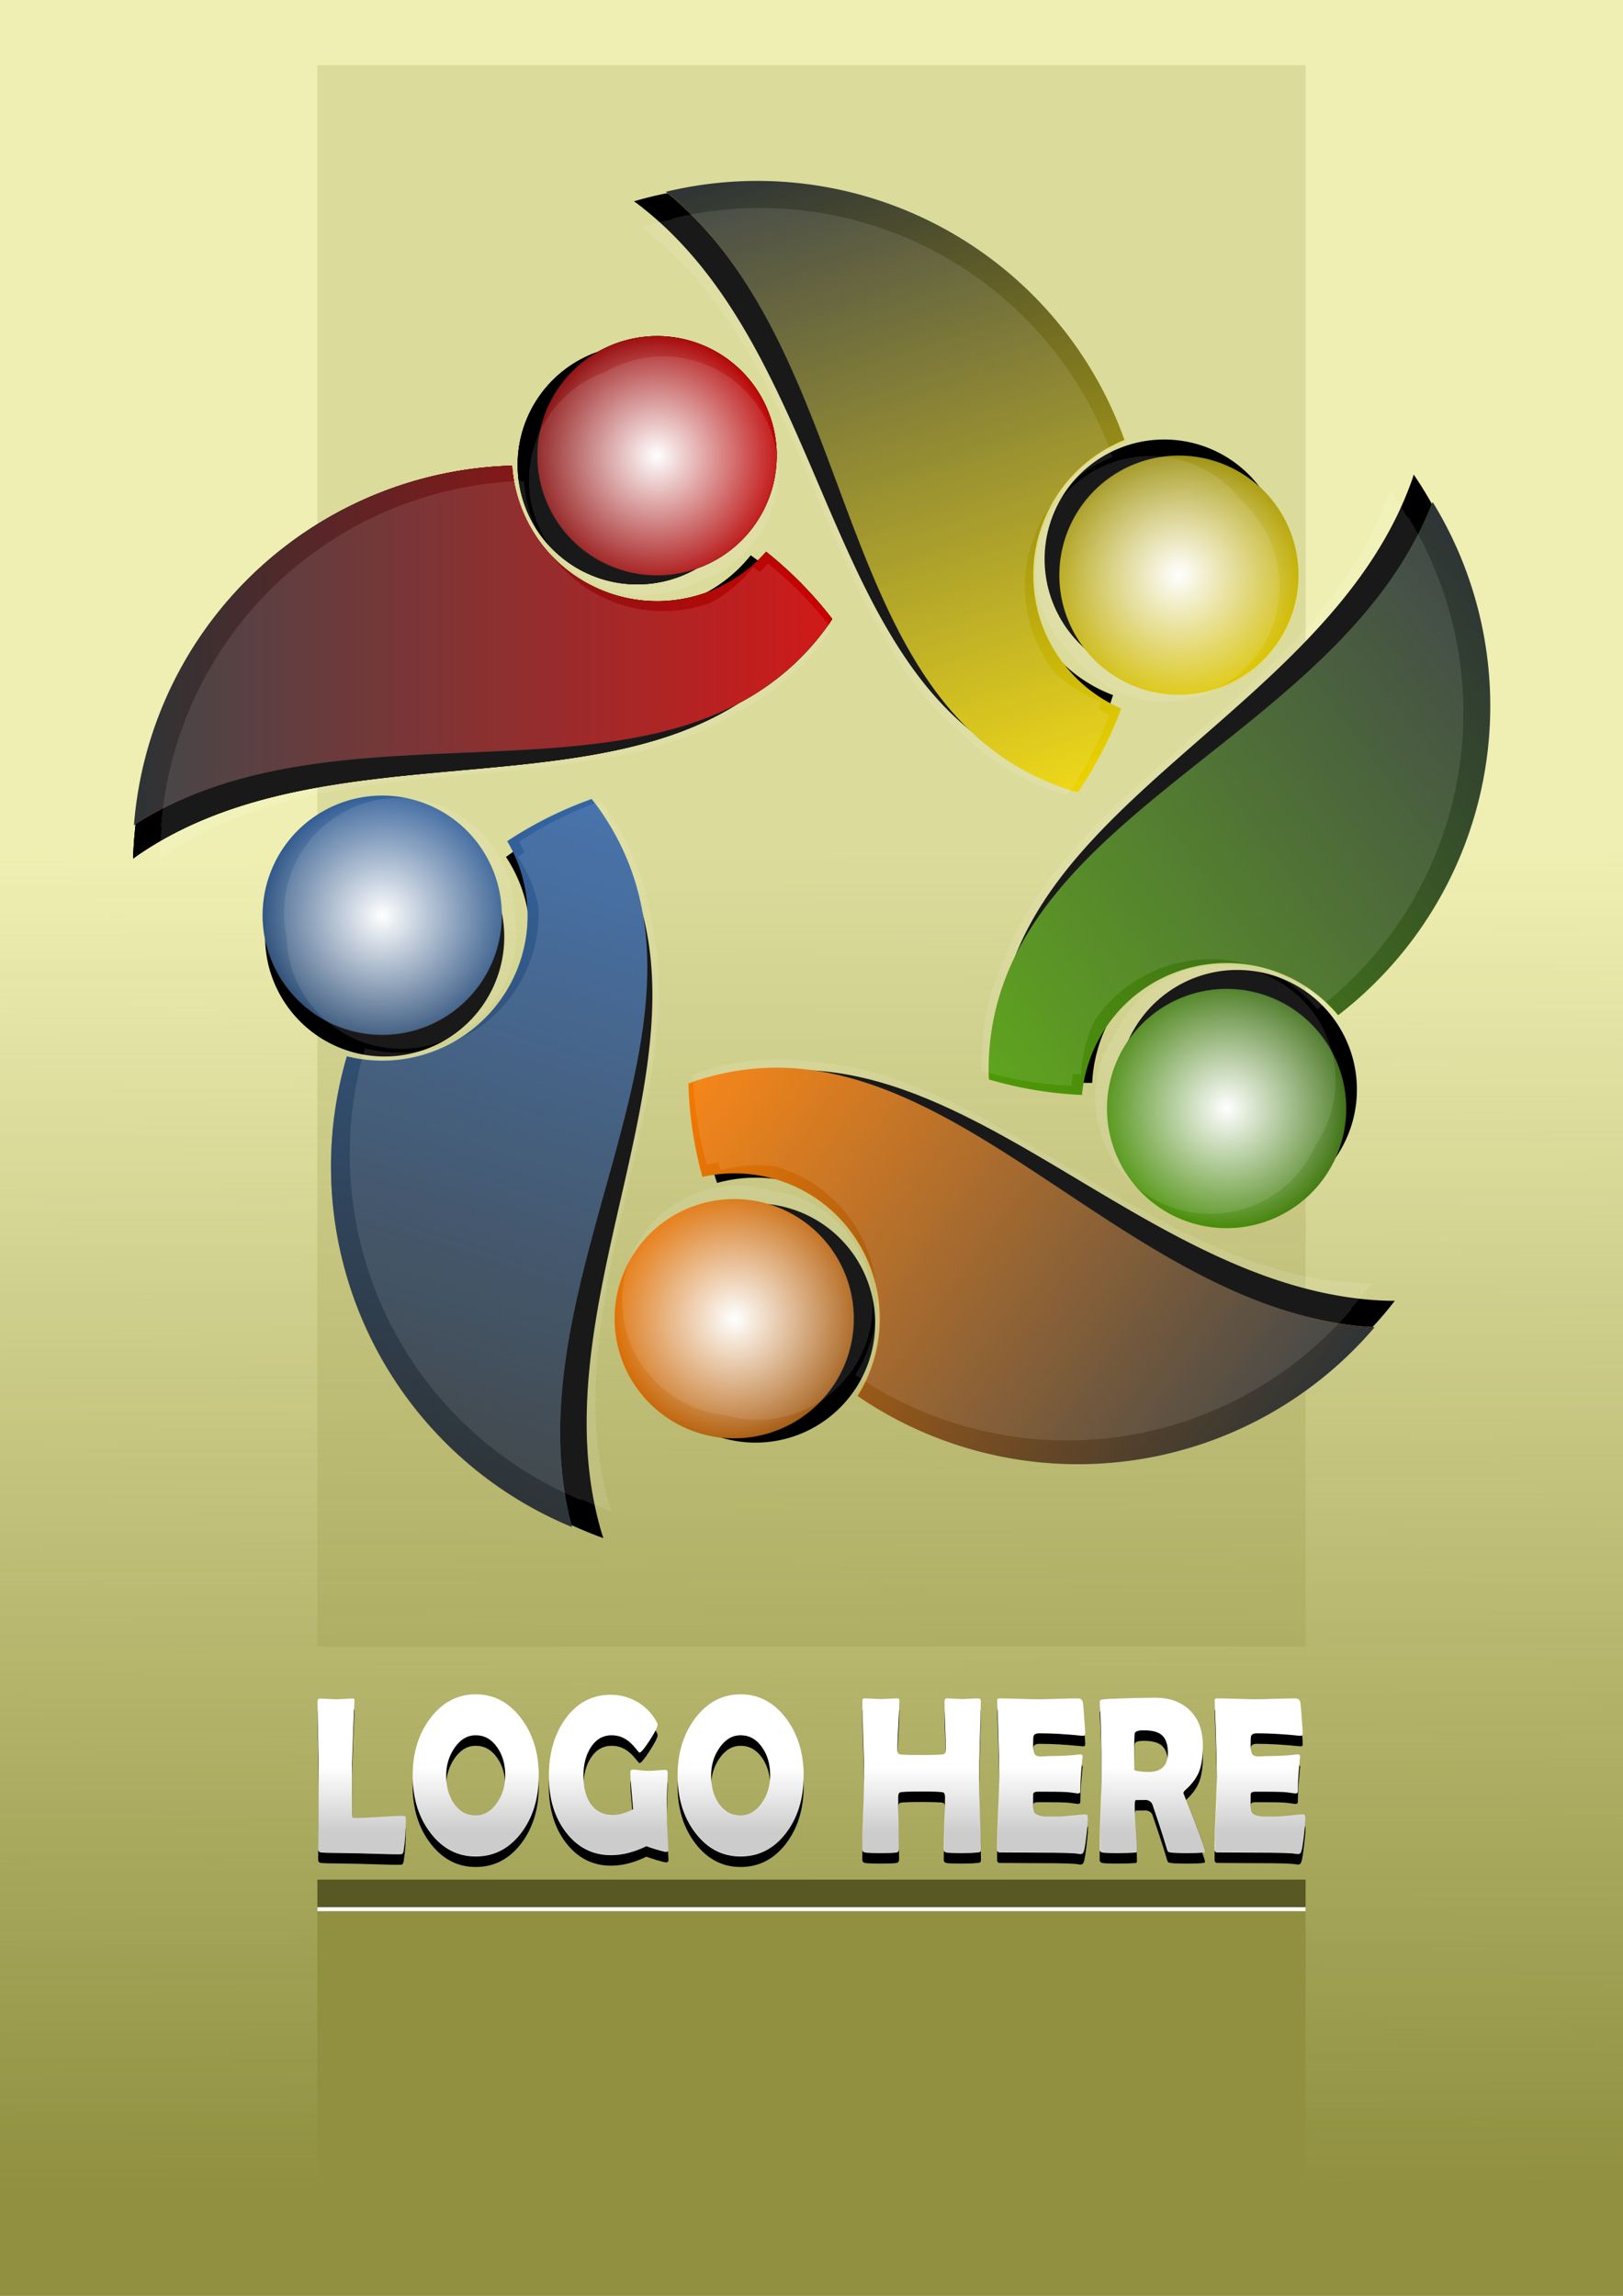 <svg xmlns="http://www.w3.org/2000/svg" xmlns:xlink="http://www.w3.org/1999/xlink" width="210mm" height="297mm" viewBox="0 0 744.094 1052.362"><rect x="0" y="0" width="744.094" height="1052.362" fill="#808080" stroke="none"/><defs><linearGradient id="l"><stop offset="0"/><stop offset="1" stop-opacity="0"/></linearGradient><linearGradient xlink:href="#l" id="w" gradientUnits="userSpaceOnUse" x1="457.938" y1="741.361" x2="457.938" y2="707.238"/><linearGradient id="j"><stop offset="0" stop-color="#fff"/><stop offset="1" stop-color="#fff" stop-opacity="0"/></linearGradient><linearGradient id="i"><stop offset="0" stop-color="#fff"/><stop offset="1" stop-color="#fff" stop-opacity="0"/></linearGradient><linearGradient id="h"><stop offset="0" stop-color="#fff"/><stop offset="1" stop-color="#fff" stop-opacity="0"/></linearGradient><linearGradient id="g"><stop offset="0" stop-color="#fff"/><stop offset="1" stop-color="#fff" stop-opacity="0"/></linearGradient><linearGradient id="f"><stop offset="0" stop-color="#fff"/><stop offset="1" stop-color="#fff" stop-opacity="0"/></linearGradient><linearGradient id="e"><stop offset="0" stop-color="#2e3436"/><stop offset="1" stop-color="#2e3436" stop-opacity="0"/></linearGradient><linearGradient id="d"><stop offset="0" stop-color="#2e3436"/><stop offset="1" stop-color="#2e3436" stop-opacity="0"/></linearGradient><linearGradient id="c"><stop offset="0" stop-color="#2e3436"/><stop offset="1" stop-color="#2e3436" stop-opacity="0"/></linearGradient><linearGradient id="b"><stop offset="0" stop-color="#2e3436"/><stop offset="1" stop-color="#2e3436" stop-opacity="0"/></linearGradient><linearGradient id="a"><stop offset="0" stop-color="#2e3436"/><stop offset="1" stop-color="#2e3436" stop-opacity="0"/></linearGradient><linearGradient xlink:href="#a" id="M" x1="-958.957" y1="268.359" x2="-342.297" y2="268.359" gradientUnits="userSpaceOnUse"/><linearGradient xlink:href="#b" id="I" x1="-958.957" y1="268.359" x2="-342.297" y2="268.359" gradientUnits="userSpaceOnUse"/><linearGradient xlink:href="#c" id="m" x1="-958.957" y1="268.359" x2="-342.297" y2="268.359" gradientUnits="userSpaceOnUse"/><linearGradient xlink:href="#d" id="A" x1="-958.957" y1="268.359" x2="-342.297" y2="268.359" gradientUnits="userSpaceOnUse"/><linearGradient xlink:href="#e" id="E" x1="-958.957" y1="268.359" x2="-342.297" y2="268.359" gradientUnits="userSpaceOnUse"/><linearGradient xlink:href="#l" id="v" gradientUnits="userSpaceOnUse" x1="457.938" y1="741.361" x2="457.938" y2="707.238"/><linearGradient xlink:href="#l" id="u" gradientUnits="userSpaceOnUse" x1="457.938" y1="741.361" x2="457.938" y2="707.238"/><linearGradient xlink:href="#l" id="t" gradientUnits="userSpaceOnUse" x1="457.938" y1="741.361" x2="457.938" y2="707.238"/><linearGradient xlink:href="#l" id="s" gradientUnits="userSpaceOnUse" x1="457.938" y1="741.361" x2="457.938" y2="707.238"/><linearGradient id="k"><stop offset="0" stop-color="#909040"/><stop offset="1" stop-color="#909040" stop-opacity="0"/></linearGradient><linearGradient xlink:href="#c" id="x" gradientUnits="userSpaceOnUse" x1="-958.957" y1="268.359" x2="-342.297" y2="268.359"/><linearGradient xlink:href="#c" id="y" gradientUnits="userSpaceOnUse" x1="-958.957" y1="268.359" x2="-342.297" y2="268.359"/><linearGradient xlink:href="#d" id="B" gradientUnits="userSpaceOnUse" x1="-958.957" y1="268.359" x2="-342.297" y2="268.359"/><linearGradient xlink:href="#d" id="C" gradientUnits="userSpaceOnUse" x1="-958.957" y1="268.359" x2="-342.297" y2="268.359"/><linearGradient xlink:href="#e" id="F" gradientUnits="userSpaceOnUse" x1="-958.957" y1="268.359" x2="-342.297" y2="268.359"/><linearGradient xlink:href="#e" id="G" gradientUnits="userSpaceOnUse" x1="-958.957" y1="268.359" x2="-342.297" y2="268.359"/><linearGradient xlink:href="#b" id="J" gradientUnits="userSpaceOnUse" x1="-958.957" y1="268.359" x2="-342.297" y2="268.359"/><linearGradient xlink:href="#b" id="K" gradientUnits="userSpaceOnUse" x1="-958.957" y1="268.359" x2="-342.297" y2="268.359"/><linearGradient xlink:href="#a" id="N" gradientUnits="userSpaceOnUse" x1="-958.957" y1="268.359" x2="-342.297" y2="268.359"/><linearGradient xlink:href="#a" id="O" gradientUnits="userSpaceOnUse" x1="-958.957" y1="268.359" x2="-342.297" y2="268.359"/><linearGradient xlink:href="#k" id="n" x1="392.096" y1="1001.572" x2="390.065" y2="392.096" gradientUnits="userSpaceOnUse"/><linearGradient xlink:href="#l" id="o" x1="457.938" y1="741.361" x2="457.938" y2="707.238" gradientUnits="userSpaceOnUse"/><linearGradient xlink:href="#l" id="p" gradientUnits="userSpaceOnUse" x1="457.938" y1="741.361" x2="457.938" y2="707.238"/><linearGradient xlink:href="#l" id="q" gradientUnits="userSpaceOnUse" x1="457.938" y1="741.361" x2="457.938" y2="707.238"/><linearGradient xlink:href="#l" id="r" gradientUnits="userSpaceOnUse" x1="457.938" y1="741.361" x2="457.938" y2="707.238"/><radialGradient xlink:href="#i" id="H" cx="-497.143" cy="158.076" fx="-497.143" fy="158.076" r="105.714" gradientUnits="userSpaceOnUse"/><radialGradient xlink:href="#h" id="L" cx="-497.143" cy="158.076" fx="-497.143" fy="158.076" r="105.714" gradientUnits="userSpaceOnUse"/><radialGradient xlink:href="#g" id="P" cx="-497.143" cy="158.076" fx="-497.143" fy="158.076" r="105.714" gradientUnits="userSpaceOnUse"/><radialGradient xlink:href="#f" id="D" cx="-497.143" cy="158.076" fx="-497.143" fy="158.076" r="105.714" gradientUnits="userSpaceOnUse"/><radialGradient xlink:href="#j" id="z" cx="-497.143" cy="158.076" fx="-497.143" fy="158.076" r="105.714" gradientUnits="userSpaceOnUse"/></defs><g style="line-height:125%" font-weight="400" font-size="40" font-family="sans-serif" letter-spacing="0" word-spacing="0" opacity=".1" fill="#909040"><path d="M527.965 1025.421h-2.643l-1.83-5.198h-8.067l-1.829 5.198h-2.518l6.79-18.653h3.307l6.79 18.653zm-5.236-7.328l-3.27-9.158-3.282 9.158h6.552zM542.597 1025.421h-11.8v-18.653h2.48v16.448h9.32v2.205zM561.688 1025.421h-2.48v-16.072l-5.186 10.936h-1.479l-5.148-10.936v16.072h-2.318v-18.653h3.383l4.973 10.385 4.81-10.385h3.445v18.653zM579.014 1025.421h-12.29v-18.653h12.29v2.205h-9.81v5.111h9.81v2.205h-9.81v6.927h9.81v2.205zM589.536 1025.421h-7.366v-1.904h2.443v-14.845h-2.443v-1.904h7.366v1.904h-2.442v14.845h2.442v1.904zM609.542 1016.114q0 2.543-1.114 4.61-1.103 2.067-2.944 3.207-1.278.789-2.857 1.14-1.565.35-4.134.35h-4.71v-18.653h4.66q2.731 0 4.335.401 1.616.388 2.73 1.077 1.905 1.19 2.97 3.17 1.064 1.98 1.064 4.698zm-2.593-.038q0-2.193-.764-3.696-.764-1.503-2.28-2.367-1.102-.627-2.342-.865-1.24-.25-2.97-.25h-2.33v14.393h2.33q1.792 0 3.12-.263 1.34-.263 2.455-.977 1.39-.89 2.08-2.342.701-1.454.701-3.633zM628.283 1025.421h-2.643l-1.829-5.198h-8.068l-1.829 5.198h-2.517l6.79-18.653h3.306l6.79 18.653zm-5.236-7.328l-3.27-9.158-3.282 9.158h6.552zM645.383 1025.421h-2.48v-9.132h-9.308v9.132h-2.48v-18.653h2.48v7.316h9.308v-7.316h2.48v18.653zM671.565 1025.421h-12.628v-2.618l2.631-2.255q1.328-1.127 2.468-2.242 2.405-2.33 3.295-3.696.89-1.378.89-2.969 0-1.453-.965-2.267-.953-.827-2.669-.827-1.14 0-2.468.4-1.327.402-2.593 1.229h-.125v-2.631q.89-.439 2.368-.802 1.49-.363 2.88-.363 2.87 0 4.498 1.39 1.629 1.378 1.629 3.746 0 1.065-.276 1.992-.263.914-.79 1.741-.488.777-1.152 1.529-.651.751-1.59 1.666-1.341 1.315-2.77 2.555-1.427 1.228-2.667 2.28h10.034v2.142zM687.875 1016.088q0 5.024-1.578 7.38-1.566 2.342-4.873 2.342-3.357 0-4.91-2.38-1.542-2.38-1.542-7.316 0-4.974 1.566-7.341 1.566-2.38 4.886-2.38 3.357 0 4.898 2.417 1.553 2.405 1.553 7.278zm-3.294 5.688q.438-1.015.589-2.38.162-1.378.162-3.308 0-1.904-.162-3.307-.15-1.403-.602-2.38-.438-.964-1.202-1.453-.752-.489-1.942-.489-1.178 0-1.954.489-.765.489-1.215 1.478-.426.927-.59 2.418-.15 1.49-.15 3.27 0 1.954.138 3.27.138 1.314.589 2.354.413.977 1.165 1.491.764.514 2.017.514 1.177 0 1.954-.489.777-.488 1.203-1.478zM703.171 1025.421h-10.097v-1.904h3.884v-12.502h-3.884v-1.704q.79 0 1.691-.125.902-.138 1.366-.388.576-.314.902-.79.338-.488.388-1.302h1.942v16.811h3.808v1.904zM720.421 1019.496q0 1.303-.476 2.493t-1.303 2.004q-.902.877-2.154 1.353-1.24.464-2.882.464-1.528 0-2.943-.326-1.416-.313-2.393-.764v-2.643h.175q1.027.65 2.405 1.114 1.378.451 2.706.451.89 0 1.717-.25.839-.25 1.49-.877.552-.539.827-1.29.288-.752.288-1.742 0-.964-.338-1.628-.326-.664-.914-1.065-.652-.476-1.591-.664-.927-.2-2.08-.2-1.102 0-2.13.15-1.014.15-1.753.3v-9.608h11.224v2.193h-8.807v4.96q.539-.05 1.103-.075.563-.025.977-.025 1.516 0 2.656.263 1.14.25 2.092.902 1.002.69 1.553 1.779.551 1.09.551 2.73z"/></g><path fill="#efefb3" d="M0 0h744.094v1052.362H0z"/><path opacity=".2" fill="#909040" d="M145.509 29.895h453.076v724.841H145.509z"/><path fill="url(#n)" d="M0 0h744.094v1052.362H0z"/><g style="line-height:125%;-inkscape-font-specification:'Berlin Sans FB Demi, Bold';text-align:start" font-weight="700" font-size="116.97" font-family="Berlin Sans FB Demi" letter-spacing="0" word-spacing="0"><path d="M182.554 854.794q-3.486 0-9.08-.202-7.297-.2-9.08-.251l-12.121-.202q-1.824.05-5.23-.2-1.175-.253-1.175-1.561 0-5.486.121-16.407.163-10.971.163-16.457 0-5.838-.284-17.464-.284-11.676-.284-17.514 0-1.107 1.216-1.107t3.608.151 3.608.151q1.338 0 3.973-.15 2.634-.202 3.972-.202.608 0 .568.956l-.04.654q-.487 9.462-1.095 28.435l-.04 13.287q0 6.442.04 9.411l.08 1.208q.041.604.609.755h1.054q3.648 0 10.904-.453 7.297-.503 10.946-.503 1.094 0 1.094 1.157 0 8.606-1.013 14.847-.203 1.308-.852 1.56-.202.1-1.662.1zM247.01 818.709q0 15.702-8.068 26.321-8.229 10.77-20.836 10.77-12.526 0-20.796-10.87-8.108-10.62-8.108-26.221 0-15.652 8.108-26.322 8.27-10.92 20.796-10.92 12.445 0 20.755 10.92 8.148 10.77 8.148 26.322zm-15.365-.1q0-7.55-3.689-12.834-3.85-5.536-9.85-5.536-5.716 0-9.689 5.737-3.85 5.536-3.85 12.733 0 7.7 3.607 12.833 3.81 5.385 9.932 5.385 5.716 0 9.729-5.687 3.81-5.435 3.81-12.632zM306.478 852.328q.08 1.358-1.135 1.358-.77 0-4.46-1.107-3.648-1.107-4.5-1.51-8.472 4.127-16.255 4.127-12.526 0-20.552-10.367-7.946-10.217-7.946-25.818 0-15.954 7.702-26.473 7.946-10.87 20.634-10.87 6.162 0 11.594 2.919 5.878 3.22 9.242 9.059.69 1.208.69 1.71 0 1.611-3.649 7.248-3.608 5.586-4.662 5.586-.243 0-1.864-2.063-1.987-2.466-4.054-3.825-3.081-2.063-6.81-2.063-6.081 0-9.648 5.636-3.324 5.184-3.324 12.934 0 8.204 3.445 12.985 3.568 4.932 10.094 4.932 4.135 0 9.243-2.567-.122-1.66-.73-8.455-.527-5.234-.527-8.455 0-.956.527-1.157.203-.1.649-.1 1.175 0 3.526.301 2.392.252 3.608.252 1.297 0 3.892-.202 2.594-.251 3.891-.251 1.014 0 1.014 1.66 0 2.416-.243 7.298-.203 4.882-.203 7.298 0 6.492.77 19.426l.04.554zM368.46 818.709q0 15.702-8.067 26.321-8.23 10.77-20.837 10.77-12.526 0-20.795-10.87-8.108-10.62-8.108-26.221 0-15.652 8.108-26.322 8.27-10.92 20.795-10.92 12.445 0 20.756 10.92 8.148 10.77 8.148 26.322zm-15.364-.1q0-7.55-3.689-12.834-3.851-5.536-9.85-5.536-5.716 0-9.69 5.737-3.85 5.536-3.85 12.733 0 7.7 3.608 12.833 3.81 5.385 9.931 5.385 5.716 0 9.73-5.687 3.81-5.435 3.81-12.632zM449.738 852.378q0 1.057-.365 1.308-.162.151-1.135.252-2.473.302-6.973.302-6.364 0-7.5-.302-1.094-.302-1.094-1.359 0-3.976.284-11.927.324-8.002.324-11.978 0-1.963-.892-2.265-1.378-.403-9.81-.403-8.472 0-9.89.403-.893.252-.893 2.265 0 3.925.203 11.776.203 7.801.203 11.727 0 1.51-1.095 1.761-1.297.302-7.62.302-5.473 0-6.973-.302-1.176-.252-1.176-1.56 0-5.435.405-16.407.446-10.971.446-16.457 0-5.838-.405-17.514-.405-11.726-.405-17.564 0-1.108.85-1.108 1.258 0 3.77.151 2.555.151 3.811.151 1.298 0 3.892-.15 2.635-.152 3.932-.152.69 0 .69.906 0 3.775-.447 11.324-.446 7.499-.446 11.273 0 1.762.77 2.064 1.055.403 10.378.403 8.675 0 10.054-.403.973-.302.973-2.064 0-3.623-.284-10.92-.284-7.348-.284-11.022 0-1.56 1.013-1.56 1.176 0 3.568.15 2.432.151 3.648.151 1.176 0 3.567-.15 2.433-.152 3.649-.152 1.175 0 1.175 1.208 0 5.788-.405 17.464-.365 11.676-.365 17.514 0 5.486.406 16.457.446 10.972.446 16.407zM498.788 838.286q0 2.164-.69 7.952-.729 6.291-1.296 7.499-.487.956-1.338.956-.365 0-1.216-.15-2.96-.504-17.27-.504-3.12 0-9.282-.05t-9.243-.05q-1.338 0-1.338-1.46 0-5.637.487-16.91.527-11.324.527-16.96 0-5.738-.487-21.39-.121-4.026-.446-12.028l-.04-.705q-.081-1.157 1.013-1.157 3 0 9 .2 6.04.202 9.04.202 2.959 0 8.918-.201t8.918-.201q2.108 0 2.432 1.962.203 1.158.608 7.046.446 5.838.446 7.096 0 1.057-.81 1.057-.244 0-.852-.05-10.783-1.107-19.377-1.107-2.148 0-2.635 1.258-.202.604-.202 3.875 0 3.422.81 4.53.69.956 2.635.956.406 0 1.581-.05 1.176-.101 1.946-.101 5.108 0 10.337-.352l2.23-.252q1.378-.201 2.189-.201.973 0 .973 1.157 0-1.057-.73 7.7-.324 4.026-.324 8.053 0 1.006-1.176 1.006l-3.648-.503q-2.31-.302-10.54-.302h-4.297q-1.662 0-1.946 1.007-.04.251-.04 3.12 0 3.825.405 4.932.69 1.912 5.189 2.265h5.918q2.149 0 6.365-.453 4.256-.504 6.364-.504.892 0 .892 1.812zM552.46 853.435q0 .352-.811.503-1.54.302-7.743.302-5.31 0-7.215-.302-.892-.15-1.014-.252-.243-.15-.567-1.006-.608-1.963-1.784-5.838-1.581-5.033-4.946-14.847-.73-1.962-3.364-2.164 1.216.1-4.176.1-.608 0-.608 2.568 0 3.422.487 10.216.527 6.794.527 10.217 0 .855-.365 1.006l-1.135.1q-2.392.202-7.459.202-5.797 0-6.972-.302-1.176-.302-1.176-1.56 0-5.536.405-16.709.446-11.173.446-16.759 0-21.288-.77-33.216l-.04-.705q-.041-.855 1.256-1.157 1.338-.302 12.405-.604 7.5-.201 11.958-.201 9.243 0 15.08 5.183 6.608 5.838 6.608 16.86 0 7.348-1.703 11.726-1.702 4.379-6.283 8.506-.932.805-.932 1.51 0-.05 4.945 12.632 4.946 12.682 4.946 13.99zm-17.026-45.144q0-6.14-3.243-8.505-2.513-1.812-7.864-1.812-3.851 0-4.095 1.46-.243 1.71-.243 9.864 0 1.157.04 3.422.041 2.265.041 3.372 0 .251 1.297.503 2.473.453 5.19.453 8.877 0 8.877-8.757zM598.51 838.286q0 2.164-.689 7.952-.73 6.291-1.297 7.499-.486.956-1.338.956-.364 0-1.216-.15-2.959-.504-17.269-.504-3.121 0-9.283-.05-6.162-.05-9.242-.05-1.338 0-1.338-1.46 0-5.637.486-16.91.527-11.324.527-16.96 0-5.738-.486-21.39-.122-4.026-.446-12.028l-.04-.705q-.082-1.157 1.013-1.157 3 0 9 .2 6.04.202 9.039.202 2.96 0 8.918-.201 5.96-.201 8.919-.201 2.108 0 2.432 1.962.203 1.158.608 7.046.446 5.838.446 7.096 0 1.057-.81 1.057-.244 0-.852-.05-10.783-1.107-19.377-1.107-2.149 0-2.635 1.258-.203.604-.203 3.875 0 3.422.81 4.53.69.956 2.636.956.405 0 1.58-.05 1.176-.101 1.947-.101 5.107 0 10.337-.352l2.23-.252q1.378-.201 2.188-.201.973 0 .973 1.157 0-1.057-.73 7.7-.324 4.026-.324 8.053 0 1.006-1.175 1.006l-3.649-.503q-2.31-.302-10.54-.302h-4.296q-1.663 0-1.946 1.007-.04.251-.04 3.12 0 3.825.405 4.932.689 1.912 5.188 2.265h5.919q2.148 0 6.364-.453 4.257-.504 6.365-.504.891 0 .891 1.812z"/></g><g style="line-height:125%;-inkscape-font-specification:'Berlin Sans FB Demi, Bold';text-align:start" font-weight="700" font-size="116.97" font-family="Berlin Sans FB Demi" letter-spacing="0" word-spacing="0" fill="#fff"><path d="M182.554 849.974q-3.486 0-9.08-.202-7.297-.2-9.08-.251l-12.121-.202q-1.824.05-5.23-.2-1.175-.252-1.175-1.561 0-5.486.121-16.407.163-10.971.163-16.457 0-5.838-.284-17.464-.284-11.676-.284-17.514 0-1.107 1.216-1.107t3.608.151 3.608.151q1.338 0 3.973-.15 2.634-.202 3.972-.202.608 0 .568.956l-.04.654q-.487 9.462-1.095 28.435l-.04 13.287q0 6.442.04 9.411l.08 1.208q.041.604.609.755h1.054q3.648 0 10.904-.453 7.297-.503 10.946-.503 1.094 0 1.094 1.157 0 8.606-1.013 14.847-.203 1.308-.852 1.56-.202.1-1.662.1zM247.01 813.889q0 15.702-8.068 26.321-8.229 10.77-20.836 10.77-12.526 0-20.796-10.87-8.108-10.62-8.108-26.221 0-15.652 8.108-26.321 8.27-10.922 20.796-10.922 12.445 0 20.755 10.922 8.148 10.77 8.148 26.32zm-15.365-.1q0-7.55-3.689-12.834-3.85-5.536-9.85-5.536-5.716 0-9.689 5.737-3.85 5.536-3.85 12.733 0 7.7 3.607 12.833 3.81 5.385 9.932 5.385 5.716 0 9.729-5.687 3.81-5.435 3.81-12.632zM306.478 847.508q.08 1.359-1.135 1.359-.77 0-4.46-1.108-3.648-1.107-4.5-1.51-8.472 4.127-16.255 4.127-12.526 0-20.552-10.367-7.946-10.217-7.946-25.818 0-15.954 7.702-26.473 7.946-10.87 20.634-10.87 6.162 0 11.594 2.919 5.878 3.22 9.242 9.059.69 1.208.69 1.71 0 1.611-3.649 7.248-3.608 5.586-4.662 5.586-.243 0-1.864-2.063-1.987-2.466-4.054-3.825-3.081-2.063-6.81-2.063-6.081 0-9.648 5.636-3.324 5.184-3.324 12.935 0 8.203 3.445 12.984 3.568 4.932 10.094 4.932 4.135 0 9.243-2.567-.122-1.66-.73-8.455-.527-5.234-.527-8.455 0-.956.527-1.157.203-.1.649-.1 1.175 0 3.526.301 2.392.252 3.608.252 1.297 0 3.892-.202 2.594-.251 3.891-.251 1.014 0 1.014 1.66 0 2.416-.243 7.298-.203 4.882-.203 7.298 0 6.492.77 19.426l.04.554zM368.46 813.889q0 15.702-8.067 26.321-8.23 10.77-20.837 10.77-12.526 0-20.795-10.87-8.108-10.62-8.108-26.221 0-15.652 8.108-26.321 8.27-10.922 20.795-10.922 12.445 0 20.756 10.922 8.148 10.77 8.148 26.32zm-15.364-.1q0-7.55-3.689-12.834-3.851-5.536-9.85-5.536-5.716 0-9.69 5.737-3.85 5.536-3.85 12.733 0 7.7 3.608 12.833 3.81 5.385 9.931 5.385 5.716 0 9.73-5.687 3.81-5.435 3.81-12.632zM449.738 847.558q0 1.057-.365 1.309-.162.15-1.135.251-2.473.302-6.973.302-6.364 0-7.5-.302-1.094-.302-1.094-1.359 0-3.976.284-11.927.324-8.002.324-11.978 0-1.963-.892-2.265-1.378-.403-9.81-.403-8.472 0-9.89.403-.893.252-.893 2.265 0 3.925.203 11.776.203 7.801.203 11.727 0 1.51-1.095 1.761-1.297.302-7.62.302-5.473 0-6.973-.302-1.176-.251-1.176-1.56 0-5.435.405-16.407.446-10.971.446-16.457 0-5.838-.405-17.514-.405-11.726-.405-17.564 0-1.107.85-1.107 1.258 0 3.77.15 2.555.152 3.811.152 1.298 0 3.892-.151 2.635-.151 3.932-.151.69 0 .69.905 0 3.775-.447 11.324-.446 7.499-.446 11.274 0 1.761.77 2.063 1.055.403 10.378.403 8.675 0 10.054-.403.973-.302.973-2.063 0-3.624-.284-10.922-.284-7.347-.284-11.021 0-1.56 1.013-1.56 1.176 0 3.568.15 2.432.152 3.648.152 1.176 0 3.567-.151 2.433-.151 3.649-.151 1.175 0 1.175 1.207 0 5.788-.405 17.464-.365 11.676-.365 17.514 0 5.486.406 16.457.446 10.972.446 16.407zM498.788 833.466q0 2.164-.69 7.952-.729 6.291-1.296 7.499-.487.956-1.338.956-.365 0-1.216-.15-2.96-.504-17.27-.504-3.12 0-9.282-.05t-9.243-.05q-1.338 0-1.338-1.46 0-5.637.487-16.91.527-11.324.527-16.96 0-5.738-.487-21.39-.121-4.026-.446-12.028l-.04-.705q-.081-1.157 1.013-1.157 3 0 9 .2 6.04.202 9.04.202 2.959 0 8.918-.201t8.918-.201q2.108 0 2.432 1.962.203 1.158.608 7.046.446 5.838.446 7.096 0 1.057-.81 1.057-.244 0-.852-.05-10.783-1.107-19.377-1.107-2.148 0-2.635 1.258-.202.604-.202 3.875 0 3.422.81 4.53.69.956 2.635.956.406 0 1.581-.05 1.176-.101 1.946-.101 5.108 0 10.337-.352l2.23-.252q1.378-.201 2.189-.201.973 0 .973 1.157 0-1.057-.73 7.7-.324 4.027-.324 8.053 0 1.006-1.176 1.006l-3.648-.503q-2.31-.302-10.54-.302h-4.297q-1.662 0-1.946 1.007-.04.251-.04 3.12 0 3.825.405 4.932.69 1.912 5.189 2.265h5.918q2.149 0 6.365-.453 4.256-.503 6.364-.503.892 0 .892 1.811zM552.46 848.615q0 .352-.811.503-1.54.302-7.743.302-5.31 0-7.215-.302-.892-.15-1.014-.251-.243-.151-.567-1.007-.608-1.963-1.784-5.838-1.581-5.033-4.946-14.847-.73-1.962-3.364-2.164 1.216.1-4.176.1-.608 0-.608 2.568 0 3.422.487 10.216.527 6.794.527 10.217 0 .855-.365 1.006l-1.135.1q-2.392.202-7.459.202-5.797 0-6.972-.302-1.176-.302-1.176-1.56 0-5.536.405-16.709.446-11.172.446-16.759 0-21.288-.77-33.216l-.04-.705q-.041-.855 1.256-1.157 1.338-.302 12.405-.604 7.5-.201 11.958-.201 9.243 0 15.08 5.183 6.608 5.838 6.608 16.86 0 7.348-1.703 11.726-1.702 4.379-6.283 8.506-.932.805-.932 1.51 0-.05 4.945 12.632 4.946 12.682 4.946 13.99zm-17.026-45.144q0-6.14-3.243-8.505-2.513-1.812-7.864-1.812-3.851 0-4.095 1.46-.243 1.71-.243 9.864 0 1.157.04 3.422.041 2.265.041 3.372 0 .251 1.297.503 2.473.453 5.19.453 8.877 0 8.877-8.757zM598.51 833.466q0 2.164-.689 7.952-.73 6.291-1.297 7.499-.486.956-1.338.956-.364 0-1.216-.15-2.959-.504-17.269-.504-3.121 0-9.283-.05-6.162-.05-9.242-.05-1.338 0-1.338-1.46 0-5.637.486-16.91.527-11.324.527-16.96 0-5.738-.486-21.39-.122-4.026-.446-12.028l-.04-.705q-.082-1.157 1.013-1.157 3 0 9 .2 6.04.202 9.039.202 2.96 0 8.918-.201 5.96-.201 8.919-.201 2.108 0 2.432 1.962.203 1.158.608 7.046.446 5.838.446 7.096 0 1.057-.81 1.057-.244 0-.852-.05-10.783-1.107-19.377-1.107-2.149 0-2.635 1.258-.203.604-.203 3.875 0 3.422.81 4.53.69.956 2.636.956.405 0 1.58-.05 1.176-.101 1.947-.101 5.107 0 10.337-.352l2.23-.252q1.378-.201 2.188-.201.973 0 .973 1.157 0-1.057-.73 7.7-.324 4.027-.324 8.053 0 1.006-1.175 1.006l-3.649-.503q-2.31-.302-10.54-.302h-4.296q-1.663 0-1.946 1.007-.04.251-.04 3.12 0 3.825.405 4.932.689 1.912 5.188 2.265h5.919q2.148 0 6.364-.453 4.257-.503 6.365-.503.891 0 .891 1.811z"/></g><path fill="#585824" d="M145.509 861.582h453.076v14.46H145.509z"/><path fill="#909040" d="M145.509 1009.394h453.076V876.042H145.509z"/><path fill="#fff" d="M145.509 874.237h453.076v1.804H145.509z"/><g transform="matrix(.71 0 0 .881 77.819 186.788)" style="line-height:125%;-inkscape-font-specification:'Berlin Sans FB Demi, Bold';text-align:start" font-weight="700" font-size="116.97" font-family="Berlin Sans FB Demi" letter-spacing="0" word-spacing="0" opacity=".2" fill="url(#o)"><path d="M147.564 752.618q-4.912 0-12.793-.228l-12.794-.286-17.077-.228q-2.57.057-7.368-.229-1.656-.285-1.656-1.77 0-6.226.171-18.62.228-12.45.228-18.676 0-6.625-.4-19.819-.4-13.25-.4-19.875 0-1.257 1.714-1.257t5.083.171q3.427.172 5.084.172 1.884 0 5.597-.172 3.712-.228 5.597-.228.857 0 .8 1.085l-.057.743q-.686 10.737-1.542 32.27l-.058 15.077q0 7.311.058 10.68l.114 1.372q.057.685.856.856h1.485q5.14 0 15.364-.514 10.28-.57 15.421-.57 1.542 0 1.542 1.313 0 9.766-1.428 16.849-.285 1.484-1.2 1.77-.285.114-2.34.114z" fill="url(#p)"/><path d="M238.376 711.667q0 17.82-11.366 29.871-11.594 12.223-29.356 12.223-17.649 0-29.3-12.337-11.423-12.051-11.423-29.757 0-17.762 11.423-29.87 11.651-12.394 29.3-12.394 17.534 0 29.242 12.393 11.48 12.223 11.48 29.871zm-21.646-.114q0-8.567-5.198-14.564-5.425-6.283-13.878-6.283-8.054 0-13.65 6.511-5.427 6.283-5.427 14.45 0 8.739 5.084 14.564 5.368 6.112 13.993 6.112 8.053 0 13.707-6.454 5.369-6.169 5.369-14.336z" fill="url(#q)"/><path d="M322.163 749.82q.114 1.542-1.6 1.542-1.084 0-6.282-1.257-5.14-1.256-6.34-1.713-11.936 4.683-22.902 4.683-17.649 0-28.957-11.765-11.195-11.595-11.195-29.3 0-18.105 10.852-30.042 11.194-12.337 29.071-12.337 8.682 0 16.335 3.313 8.281 3.655 13.022 10.28.97 1.371.97 1.942 0 1.828-5.14 8.225-5.083 6.34-6.568 6.34-.342 0-2.627-2.342-2.798-2.799-5.711-4.341-4.34-2.342-9.595-2.342-8.568 0-13.594 6.397-4.683 5.883-4.683 14.678 0 9.31 4.855 14.736 5.026 5.597 14.221 5.597 5.826 0 13.022-2.913-.171-1.884-1.028-9.595-.742-5.94-.742-9.595 0-1.085.742-1.314.286-.114.914-.114 1.656 0 4.969.343 3.37.285 5.083.285 1.828 0 5.483-.228 3.655-.286 5.483-.286 1.428 0 1.428 1.885 0 2.742-.343 8.282-.285 5.54-.285 8.281 0 7.368 1.085 22.046l.057.629z" fill="url(#r)"/><path d="M409.491 711.667q0 17.82-11.366 29.871-11.594 12.223-29.357 12.223-17.648 0-29.3-12.337-11.422-12.051-11.422-29.757 0-17.762 11.423-29.87 11.651-12.394 29.3-12.394 17.534 0 29.242 12.393 11.48 12.223 11.48 29.871zm-21.646-.114q0-8.567-5.198-14.564-5.426-6.283-13.879-6.283-8.053 0-13.65 6.511-5.426 6.283-5.426 14.45 0 8.739 5.083 14.564 5.37 6.112 13.993 6.112 8.054 0 13.708-6.454 5.369-6.169 5.369-14.336z" fill="url(#s)"/><path d="M524.005 749.877q0 1.2-.514 1.485-.228.171-1.599.285-3.484.343-9.824.343-8.967 0-10.566-.343-1.542-.342-1.542-1.542 0-4.512.4-13.536.457-9.081.457-13.593 0-2.228-1.257-2.57-1.941-.457-13.821-.457-11.937 0-13.936.457-1.257.285-1.257 2.57 0 4.455.286 13.365.285 8.852.285 13.307 0 1.714-1.542 2-1.827.342-10.737.342-7.71 0-9.824-.343-1.656-.285-1.656-1.77 0-6.169.571-18.62.628-12.45.628-18.676 0-6.625-.57-19.876-.572-13.307-.572-19.933 0-1.256 1.2-1.256 1.77 0 5.311.171 3.598.171 5.369.171 1.827 0 5.483-.17 3.712-.172 5.54-.172.97 0 .97 1.028 0 4.283-.627 12.85-.629 8.51-.629 12.794 0 2 1.085 2.342 1.485.457 14.622.457 12.222 0 14.164-.457 1.37-.343 1.37-2.342 0-4.112-.399-12.394-.4-8.338-.4-12.508 0-1.77 1.428-1.77 1.656 0 5.026.171 3.427.171 5.14.171 1.657 0 5.027-.17 3.426-.172 5.14-.172 1.656 0 1.656 1.37 0 6.569-.571 19.82-.514 13.25-.514 19.875 0 6.226.571 18.676.628 12.451.628 18.62z" fill="url(#t)"/><path d="M593.114 733.885q0 2.456-.971 9.024-1.028 7.14-1.828 8.51-.685 1.085-1.885 1.085-.514 0-1.713-.171-4.17-.571-24.33-.571-4.399 0-13.08-.058-8.681-.057-13.022-.057-1.885 0-1.885-1.656 0-6.397.686-19.19.742-12.851.742-19.248 0-6.511-.685-24.274-.172-4.569-.629-13.65l-.057-.8q-.114-1.313 1.428-1.313 4.227 0 12.68.228 8.51.229 12.736.229 4.17 0 12.565-.229 8.396-.228 12.565-.228 2.97 0 3.427 2.227.286 1.314.857 7.996.628 6.626.628 8.053 0 1.2-1.142 1.2-.343 0-1.2-.057-15.192-1.257-27.3-1.257-3.027 0-3.713 1.428-.285.685-.285 4.398 0 3.884 1.142 5.14.971 1.085 3.713 1.085.57 0 2.227-.057 1.656-.114 2.742-.114 7.196 0 14.564-.4l3.141-.285q1.942-.229 3.084-.229 1.371 0 1.371 1.314 0-1.2-1.028 8.738-.457 4.57-.457 9.139 0 1.142-1.656 1.142l-5.14-.571q-3.256-.343-14.85-.343h-6.054q-2.342 0-2.742 1.142-.057.286-.057 3.542 0 4.34.571 5.597.971 2.17 7.31 2.57h8.34q3.026 0 8.966-.514 5.997-.571 8.967-.571 1.257 0 1.257 2.056z" fill="url(#u)"/><path d="M668.733 751.076q0 .4-1.142.571-2.17.343-10.909.343-7.482 0-10.166-.343-1.257-.171-1.428-.285-.343-.172-.8-1.143-.856-2.227-2.513-6.625-2.227-5.711-6.968-16.849-1.028-2.227-4.74-2.455 1.713.114-5.883.114-.857 0-.857 2.913 0 3.883.686 11.594.742 7.71.742 11.594 0 .971-.514 1.142l-1.599.115q-3.37.228-10.51.228-8.166 0-9.823-.343-1.656-.342-1.656-1.77 0-6.283.571-18.962.628-12.68.628-19.02 0-24.159-1.085-37.695l-.057-.8q-.057-.97 1.77-1.313 1.885-.343 17.478-.685 10.566-.229 16.848-.229 13.022 0 21.247 5.883 9.31 6.625 9.31 19.133 0 8.339-2.4 13.308-2.398 4.969-8.852 9.652-1.314.914-1.314 1.714 0-.057 6.968 14.335 6.968 14.393 6.968 15.878zm-23.988-51.231q0-6.968-4.569-9.653-3.541-2.056-11.08-2.056-5.426 0-5.769 1.656-.342 1.942-.342 11.195 0 1.313.057 3.884.057 2.57.057 3.826 0 .286 1.828.571 3.483.514 7.31.514 12.508 0 12.508-9.937z" fill="url(#v)"/><path d="M733.615 733.885q0 2.456-.97 9.024-1.029 7.14-1.828 8.51-.686 1.085-1.885 1.085-.514 0-1.713-.171-4.17-.571-24.331-.571-4.398 0-13.08-.058-8.68-.057-13.022-.057-1.884 0-1.884-1.656 0-6.397.685-19.19.743-12.851.743-19.248 0-6.511-.686-24.274-.171-4.569-.628-13.65l-.057-.8q-.114-1.313 1.428-1.313 4.226 0 12.68.228 8.51.229 12.736.229 4.169 0 12.565-.229 8.396-.228 12.565-.228 2.97 0 3.427 2.227.285 1.314.857 7.996.628 6.626.628 8.053 0 1.2-1.143 1.2-.342 0-1.199-.057-15.192-1.257-27.3-1.257-3.028 0-3.713 1.428-.286.685-.286 4.398 0 3.884 1.143 5.14.97 1.085 3.712 1.085.571 0 2.228-.057 1.656-.114 2.741-.114 7.196 0 14.564-.4l3.142-.285q1.941-.229 3.084-.229 1.37 0 1.37 1.314 0-1.2-1.028 8.738-.457 4.57-.457 9.139 0 1.142-1.656 1.142l-5.14-.571q-3.256-.343-14.85-.343h-6.054q-2.342 0-2.742 1.142-.057.286-.057 3.542 0 4.34.572 5.597.97 2.17 7.31 2.57h8.339q3.027 0 8.967-.514 5.997-.571 8.967-.571 1.256 0 1.256 2.056z" fill="url(#w)"/></g><path d="M225.962 220.783a178.56 178.56 0 00-164.927 172.78c.778-.553 1.539-1.15 2.324-1.686a157.277 157.277 0 017.188-4.63 163.02 163.02 0 017.364-4.206 171.092 171.092 0 017.528-3.807 181.627 181.627 0 017.682-3.434 194.887 194.887 0 017.822-3.084c2.629-.973 5.28-1.893 7.95-2.761 2.67-.869 5.36-1.687 8.067-2.46 2.706-.772 5.43-1.5 8.17-2.184 2.74-.685 5.494-1.328 8.263-1.933a344.425 344.425 0 0116.752-3.21 466.738 466.738 0 0116.976-2.501 702.457 702.457 0 0117.101-1.987c11.422-1.197 22.864-2.182 34.195-3.217a1496.78 1496.78 0 0016.897-1.623 697.618 697.618 0 0016.637-1.894 437.835 437.835 0 0016.278-2.36 307.975 307.975 0 0015.822-3.025c2.594-.57 5.164-1.177 7.71-1.823a216.234 216.234 0 007.56-2.062c2.493-.73 4.96-1.503 7.398-2.325a171.42 171.42 0 007.223-2.615 155.21 155.21 0 007.037-2.927 142.173 142.173 0 006.838-3.265 132.006 132.006 0 006.627-3.628 124.308 124.308 0 006.404-4.013 118.978 118.978 0 006.17-4.425 115.846 115.846 0 0011.585-10.182 115.987 115.987 0 005.392-5.806 119.311 119.311 0 005.108-6.315 124.975 124.975 0 004.813-6.848c.706-1.08 1.362-2.249 2.047-3.367a178.56 178.56 0 00-31.776-29.343 66.682 66.682 0 01-47.25 24.94 66.682 66.682 0 01-70.975-58.774z"/><path d="M237.468 216.966a54.828 54.828 0 0150.763-58.607 54.828 54.828 0 0158.61 50.76 54.828 54.828 0 01-50.754 58.613 54.828 54.828 0 01-58.618-50.75"/><path d="M225.962 220.783a178.56 178.56 0 00-164.927 172.78c.778-.553 1.539-1.15 2.324-1.686a157.277 157.277 0 017.188-4.63 163.02 163.02 0 017.364-4.206 171.092 171.092 0 017.528-3.807 181.627 181.627 0 017.682-3.434 194.887 194.887 0 017.822-3.084c2.629-.973 5.28-1.893 7.95-2.761 2.67-.869 5.36-1.687 8.067-2.46 2.706-.772 5.43-1.5 8.17-2.184 2.74-.685 5.494-1.328 8.263-1.933a344.425 344.425 0 0116.752-3.21 466.738 466.738 0 0116.976-2.501 702.457 702.457 0 0117.101-1.987c11.422-1.197 22.864-2.182 34.195-3.217a1496.78 1496.78 0 0016.897-1.623 697.618 697.618 0 0016.637-1.894 437.835 437.835 0 0016.278-2.36 307.975 307.975 0 0015.822-3.025c2.594-.57 5.164-1.177 7.71-1.823a216.234 216.234 0 007.56-2.062c2.493-.73 4.96-1.503 7.398-2.325a171.42 171.42 0 007.223-2.615 155.21 155.21 0 007.037-2.927 142.173 142.173 0 006.838-3.265 132.006 132.006 0 006.627-3.628 124.308 124.308 0 006.404-4.013 118.978 118.978 0 006.17-4.425 115.846 115.846 0 0011.585-10.182 115.987 115.987 0 005.392-5.806 119.311 119.311 0 005.108-6.315 124.975 124.975 0 004.813-6.848c.706-1.08 1.362-2.249 2.047-3.367a178.56 178.56 0 00-31.776-29.343 66.682 66.682 0 01-47.25 24.94 66.682 66.682 0 01-70.975-58.774z"/><path d="M237.468 216.966a54.828 54.828 0 0150.763-58.607 54.828 54.828 0 0158.61 50.76 54.828 54.828 0 01-50.754 58.613 54.828 54.828 0 01-58.618-50.75"/><path d="M225.962 220.783a178.56 178.56 0 00-164.927 172.78c.778-.553 1.539-1.15 2.324-1.686a157.277 157.277 0 017.188-4.63 163.02 163.02 0 017.364-4.206 171.092 171.092 0 017.528-3.807 181.627 181.627 0 017.682-3.434 194.887 194.887 0 017.822-3.084c2.629-.973 5.28-1.893 7.95-2.761 2.67-.869 5.36-1.687 8.067-2.46 2.706-.772 5.43-1.5 8.17-2.184 2.74-.685 5.494-1.328 8.263-1.933a344.425 344.425 0 0116.752-3.21 466.738 466.738 0 0116.976-2.501 702.457 702.457 0 0117.101-1.987c11.422-1.197 22.864-2.182 34.195-3.217a1496.78 1496.78 0 0016.897-1.623 697.618 697.618 0 0016.637-1.894 437.835 437.835 0 0016.278-2.36 307.975 307.975 0 0015.822-3.025c2.594-.57 5.164-1.177 7.71-1.823a216.234 216.234 0 007.56-2.062c2.493-.73 4.96-1.503 7.398-2.325a171.42 171.42 0 007.223-2.615 155.21 155.21 0 007.037-2.927 142.173 142.173 0 006.838-3.265 132.006 132.006 0 006.627-3.628 124.308 124.308 0 006.404-4.013 118.978 118.978 0 006.17-4.425 115.846 115.846 0 0011.585-10.182 115.987 115.987 0 005.392-5.806 119.311 119.311 0 005.108-6.315 124.975 124.975 0 004.813-6.848c.706-1.08 1.362-2.249 2.047-3.367a178.56 178.56 0 00-31.776-29.343 66.682 66.682 0 01-47.25 24.94 66.682 66.682 0 01-70.975-58.774z"/><path d="M237.468 216.966a54.828 54.828 0 0150.763-58.607 54.828 54.828 0 0158.61 50.76 54.828 54.828 0 01-50.754 58.613 54.828 54.828 0 01-58.618-50.75M163.267 494.8a178.56 178.56 0 00113.359 210.247c-.286-.911-.618-1.818-.886-2.731a157.277 157.277 0 01-2.181-8.267 163.02 163.02 0 01-1.725-8.303 171.092 171.092 0 01-1.295-8.337 181.627 181.627 0 01-.892-8.366 194.887 194.887 0 01-.517-8.392 211.266 211.266 0 01-.169-8.415c0-2.807.052-5.619.154-8.432.102-2.813.252-5.628.447-8.445.196-2.817.435-5.636.715-8.456.56-5.64 1.28-11.282 2.124-16.924a466.738 466.738 0 012.867-16.919 702.457 702.457 0 013.395-16.878c2.391-11.232 4.99-22.418 7.507-33.515a1496.78 1496.78 0 003.678-16.572 697.618 697.618 0 003.34-16.407 437.835 437.835 0 002.785-16.21 307.975 307.975 0 002.013-15.983c.26-2.643.477-5.275.65-7.896.172-2.62.298-5.23.374-7.827.077-2.597.103-5.182.075-7.755a171.42 171.42 0 00-.255-7.677 155.21 155.21 0 00-.61-7.597 142.173 142.173 0 00-.992-7.512c-.397-2.49-.863-4.965-1.402-7.425-.538-2.459-1.149-4.903-1.837-7.33a118.978 118.978 0 00-2.302-7.235 115.846 115.846 0 00-6.104-14.165 115.987 115.987 0 00-3.855-6.922 119.311 119.311 0 00-4.428-6.81 124.975 124.975 0 00-5.026-6.693c-.808-1.005-1.718-1.99-2.57-2.988a178.56 178.56 0 00-37.725 21.153 66.682 66.682 0 019.117 52.645 66.682 66.682 0 01-77.83 49.339z"/><path d="M163.192 482.678a54.828 54.828 0 01-40.051-66.39 54.828 54.828 0 0166.386-40.056 54.828 54.828 0 0140.061 66.384 54.828 54.828 0 01-66.38 40.066M404.499 639.103a178.56 178.56 0 00234.987-42.84c-.956-.01-1.921.025-2.872-.003a157.277 157.277 0 01-8.536-.48 163.02 163.02 0 01-8.43-.925c-2.793-.38-5.569-.83-8.329-1.344a181.627 181.627 0 01-8.232-1.738 194.887 194.887 0 01-8.141-2.102 211.266 211.266 0 01-8.055-2.439 231.289 231.289 0 01-7.972-2.752 255.666 255.666 0 01-7.894-3.035 285.576 285.576 0 01-7.82-3.293 344.425 344.425 0 01-15.44-7.25 466.738 466.738 0 01-15.205-7.955 702.457 702.457 0 01-15.003-8.444c-9.943-5.745-19.78-11.673-29.554-17.496a1496.78 1496.78 0 00-14.625-8.62 697.618 697.618 0 00-14.572-8.246 437.835 437.835 0 00-14.557-7.658 307.975 307.975 0 00-14.578-6.853 246.873 246.873 0 00-7.309-3.058c-2.439-.973-4.881-1.9-7.328-2.775-2.446-.875-4.897-1.7-7.352-2.467a171.42 171.42 0 00-7.38-2.13 155.21 155.21 0 00-7.414-1.769c-2.477-.526-4.96-.986-7.451-1.377-2.49-.391-4.989-.713-7.494-.961a124.308 124.308 0 00-7.54-.518 118.978 118.978 0 00-7.592-.046 115.846 115.846 0 00-15.357 1.427c-2.58.416-5.173.924-7.776 1.528a119.311 119.311 0 00-7.844 2.107 124.975 124.975 0 00-7.919 2.711c-1.206.459-2.424 1.019-3.635 1.521a178.56 178.56 0 008.46 42.416 66.682 66.682 0 0152.885 7.597 66.682 66.682 0 0122.874 89.267z"/><path d="M392.947 635.428a54.828 54.828 0 01-75.517 17.576 54.828 54.828 0 01-17.581-75.516 54.828 54.828 0 0175.514-17.586 54.828 54.828 0 0117.592 75.513M616.284 454.27a178.56 178.56 0 0031.87-236.725c-.304.906-.568 1.835-.888 2.731a157.277 157.277 0 01-3.095 7.97 163.02 163.02 0 01-3.484 7.731 171.092 171.092 0 01-3.853 7.506 181.627 181.627 0 01-4.196 7.293 194.887 194.887 0 01-4.515 7.093 211.266 211.266 0 01-4.81 6.906 231.289 231.289 0 01-5.08 6.732 255.666 255.666 0 01-5.326 6.57 285.576 285.576 0 01-5.548 6.42 344.425 344.425 0 01-11.666 12.444c-4 4.069-8.098 8.064-12.264 12.002a702.457 702.457 0 01-12.668 11.659c-8.536 7.681-17.214 15.204-25.772 22.701a1496.78 1496.78 0 00-12.717 11.246 697.618 697.618 0 00-12.346 11.31 437.835 437.835 0 00-11.782 11.478 307.975 307.975 0 00-11.022 11.747 246.873 246.873 0 00-5.167 6.006 216.234 216.234 0 00-4.904 6.112 191.522 191.522 0 00-4.618 6.23 171.42 171.42 0 00-4.306 6.36 155.21 155.21 0 00-3.973 6.505 142.173 142.173 0 00-3.613 6.66 132.006 132.006 0 00-3.23 6.831 124.308 124.308 0 00-2.821 7.011c-.87 2.37-1.669 4.77-2.39 7.206a115.846 115.846 0 00-3.389 15.047c-.402 2.583-.72 5.205-.95 7.867-.229 2.662-.37 5.365-.42 8.111-.05 2.746-.007 5.535.132 8.37.063 1.288.22 2.62.323 3.927a178.56 178.56 0 0042.954 5.061 66.682 66.682 0 0123.567-47.95 66.682 66.682 0 0191.967 5.832z"/><path d="M609.219 464.12a54.828 54.828 0 01-6.62 77.253 54.828 54.828 0 01-77.253-6.615 54.828 54.828 0 016.61-77.253 54.828 54.828 0 0177.253 6.604M505.942 195.734A178.56 178.56 0 00290.652 92.27c.767.57 1.57 1.109 2.323 1.69a157.277 157.277 0 016.623 5.406 163.02 163.02 0 016.276 5.703 171.092 171.092 0 015.948 5.983 181.627 181.627 0 015.64 6.245 194.887 194.887 0 015.35 6.486c1.738 2.2 3.431 4.437 5.083 6.708a231.289 231.289 0 014.831 6.912 255.666 255.666 0 014.603 7.095 285.576 285.576 0 014.392 7.261 344.425 344.425 0 018.23 14.94 466.738 466.738 0 017.624 15.373 702.457 702.457 0 017.174 15.65c4.668 10.493 9.14 21.07 13.626 31.527a1496.78 1496.78 0 006.766 15.569 697.618 697.618 0 006.941 15.237 437.835 437.835 0 007.276 14.752 307.975 307.975 0 007.765 14.113 246.873 246.873 0 004.116 6.77 216.234 216.234 0 004.297 6.552 191.522 191.522 0 004.498 6.317 171.42 171.42 0 004.719 6.062 155.21 155.21 0 004.959 5.788 142.173 142.173 0 005.218 5.494c1.785 1.78 3.617 3.51 5.498 5.182a124.308 124.308 0 005.796 4.85c1.984 1.56 4.021 3.061 6.115 4.5a115.846 115.846 0 0013.263 7.873 115.987 115.987 0 007.188 3.334 119.311 119.311 0 007.585 2.907c2.596.895 5.262 1.717 8 2.46 1.245.338 2.56.601 3.835.907a178.56 178.56 0 0018.087-39.288 66.682 66.682 0 01-38.32-37.231 66.682 66.682 0 0133.965-85.663z"/><path d="M513.127 205.497a54.828 54.828 0 0171.426 30.168 54.828 54.828 0 01-30.164 71.428 54.828 54.828 0 01-71.43-30.159 54.828 54.828 0 0130.154-71.431M234.786 213.447A178.56 178.56 0 0061.76 378.116c.804-.516 1.592-1.075 2.402-1.573 2.44-1.501 4.908-2.926 7.402-4.279a163.02 163.02 0 017.557-3.848 171.092 171.092 0 017.702-3.442 181.627 181.627 0 017.838-3.062c2.633-.96 5.288-1.86 7.96-2.705a211.266 211.266 0 018.074-2.377c2.709-.74 5.435-1.427 8.176-2.07 2.74-.64 5.496-1.236 8.265-1.789 2.77-.553 5.552-1.063 8.346-1.535a344.425 344.425 0 0116.887-2.402c5.666-.67 11.363-1.22 17.077-1.684 5.714-.463 11.444-.84 17.177-1.164 11.466-.647 22.941-1.083 34.31-1.573 5.683-.245 11.34-.504 16.955-.81 5.616-.306 11.19-.66 16.708-1.093 5.518-.434 10.98-.949 16.373-1.578a307.975 307.975 0 0015.949-2.261c2.618-.446 5.215-.928 7.789-1.451a216.234 216.234 0 007.65-1.697c2.525-.61 5.026-1.264 7.5-1.968a171.42 171.42 0 007.34-2.265 155.21 155.21 0 007.17-2.586c2.36-.919 4.69-1.895 6.987-2.934a132.006 132.006 0 006.794-3.305 124.308 124.308 0 006.589-3.701 118.978 118.978 0 006.375-4.124 115.846 115.846 0 0012.06-9.614 115.987 115.987 0 005.664-5.541 119.311 119.311 0 005.406-6.063c1.757-2.11 3.47-4.312 5.135-6.61.758-1.043 1.47-2.18 2.207-3.264a178.56 178.56 0 00-30.332-30.834 66.682 66.682 0 01-48.392 22.644 66.682 66.682 0 01-68.074-62.111z"/><path d="M246.462 210.187a54.828 54.828 0 0153.517-56.104 54.828 54.828 0 0156.108 53.512 54.828 54.828 0 01-53.51 56.112 54.828 54.828 0 01-56.115-53.505"/><path d="M234.786 213.447A178.56 178.56 0 0061.76 378.116c.804-.516 1.592-1.075 2.402-1.573 2.44-1.501 4.908-2.926 7.402-4.279a163.02 163.02 0 017.557-3.848 171.092 171.092 0 017.702-3.442 181.627 181.627 0 017.838-3.062c2.633-.96 5.288-1.86 7.96-2.705a211.266 211.266 0 018.074-2.377c2.709-.74 5.435-1.427 8.176-2.07 2.74-.64 5.496-1.236 8.265-1.789 2.77-.553 5.552-1.063 8.346-1.535a344.425 344.425 0 0116.887-2.402c5.666-.67 11.363-1.22 17.077-1.684 5.714-.463 11.444-.84 17.177-1.164 11.466-.647 22.941-1.083 34.31-1.573 5.683-.245 11.34-.504 16.955-.81 5.616-.306 11.19-.66 16.708-1.093 5.518-.434 10.98-.949 16.373-1.578a307.975 307.975 0 0015.949-2.261c2.618-.446 5.215-.928 7.789-1.451a216.234 216.234 0 007.65-1.697c2.525-.61 5.026-1.264 7.5-1.968a171.42 171.42 0 007.34-2.265 155.21 155.21 0 007.17-2.586c2.36-.919 4.69-1.895 6.987-2.934a132.006 132.006 0 006.794-3.305 124.308 124.308 0 006.589-3.701 118.978 118.978 0 006.375-4.124 115.846 115.846 0 0012.06-9.614 115.987 115.987 0 005.664-5.541 119.311 119.311 0 005.406-6.063c1.757-2.11 3.47-4.312 5.135-6.61.758-1.043 1.47-2.18 2.207-3.264a178.56 178.56 0 00-30.332-30.834 66.682 66.682 0 01-48.392 22.644 66.682 66.682 0 01-68.074-62.111z"/><path d="M246.462 210.187a54.828 54.828 0 0153.517-56.104 54.828 54.828 0 0156.108 53.512 54.828 54.828 0 01-53.51 56.112 54.828 54.828 0 01-56.115-53.505"/><g fill="#c00"><path d="M234.786 213.447A178.56 178.56 0 0061.76 378.116c.804-.516 1.592-1.075 2.402-1.573 2.44-1.501 4.908-2.926 7.402-4.279a163.02 163.02 0 017.557-3.848 171.092 171.092 0 017.702-3.442 181.627 181.627 0 017.838-3.062c2.633-.96 5.288-1.86 7.96-2.705a211.266 211.266 0 018.074-2.377c2.709-.74 5.435-1.427 8.176-2.07 2.74-.64 5.496-1.236 8.265-1.789 2.77-.553 5.552-1.063 8.346-1.535a344.425 344.425 0 0116.887-2.402c5.666-.67 11.363-1.22 17.077-1.684 5.714-.463 11.444-.84 17.177-1.164 11.466-.647 22.941-1.083 34.31-1.573 5.683-.245 11.34-.504 16.955-.81 5.616-.306 11.19-.66 16.708-1.093 5.518-.434 10.98-.949 16.373-1.578a307.975 307.975 0 0015.949-2.261c2.618-.446 5.215-.928 7.789-1.451a216.234 216.234 0 007.65-1.697c2.525-.61 5.026-1.264 7.5-1.968a171.42 171.42 0 007.34-2.265 155.21 155.21 0 007.17-2.586c2.36-.919 4.69-1.895 6.987-2.934a132.006 132.006 0 006.794-3.305 124.308 124.308 0 006.589-3.701 118.978 118.978 0 006.375-4.124 115.846 115.846 0 0012.06-9.614 115.987 115.987 0 005.664-5.541 119.311 119.311 0 005.406-6.063c1.757-2.11 3.47-4.312 5.135-6.61.758-1.043 1.47-2.18 2.207-3.264a178.56 178.56 0 00-30.332-30.834 66.682 66.682 0 01-48.392 22.644 66.682 66.682 0 01-68.074-62.111z"/><path d="M246.462 210.187a54.828 54.828 0 0153.517-56.104 54.828 54.828 0 0156.108 53.512 54.828 54.828 0 01-53.51 56.112 54.828 54.828 0 01-56.115-53.505"/></g><g fill="#3465a4"><path d="M159.017 484.14a178.56 178.56 0 00103.141 215.445c-.242-.925-.53-1.847-.754-2.772a157.277 157.277 0 01-1.782-8.361 163.02 163.02 0 01-1.324-8.376c-.369-2.795-.665-5.591-.894-8.39-.229-2.798-.39-5.598-.49-8.4a194.887 194.887 0 01-.112-8.407c.021-2.803.1-5.608.234-8.412.134-2.805.322-5.61.558-8.415.237-2.805.522-5.61.852-8.415.33-2.804.705-5.608 1.12-8.411.83-5.606 1.82-11.208 2.933-16.803a466.738 466.738 0 013.676-16.762 702.457 702.457 0 014.201-16.695c2.927-11.105 6.06-22.154 9.106-33.116a1496.78 1496.78 0 004.469-16.377 697.618 697.618 0 004.124-16.228 437.835 437.835 0 003.559-16.059 307.975 307.975 0 002.777-15.867c.386-2.628.73-5.246 1.028-7.856.297-2.61.549-5.21.75-7.8.2-2.59.351-5.171.446-7.742.095-2.57.134-5.13.114-7.68-.02-2.55-.1-5.09-.244-7.618a142.173 142.173 0 00-.631-7.551c-.278-2.506-.624-5-1.044-7.483-.42-2.483-.913-4.953-1.484-7.411a118.978 118.978 0 00-1.952-7.337 115.846 115.846 0 00-5.417-14.44 115.987 115.987 0 00-3.52-7.1 119.311 119.311 0 00-4.095-7.015 124.975 124.975 0 00-4.699-6.926c-.759-1.043-1.62-2.071-2.423-3.108a178.56 178.56 0 00-38.698 19.32 66.682 66.682 0 016.582 53.02 66.682 66.682 0 01-80.107 45.549z"/><path d="M159.524 472.029a54.828 54.828 0 01-36.82-68.235 54.828 54.828 0 0168.232-36.825 54.828 54.828 0 0136.83 68.23 54.828 54.828 0 01-68.227 36.834"/></g><g fill="#f57900"><path d="M393.048 639.85a178.56 178.56 0 00236.772-31.516c-.954-.056-1.92-.067-2.869-.14-2.856-.22-5.69-.518-8.503-.89a163.02 163.02 0 01-8.376-1.328 171.092 171.092 0 01-8.254-1.742 181.627 181.627 0 01-8.14-2.13 194.887 194.887 0 01-8.031-2.49 211.266 211.266 0 01-7.928-2.824 231.289 231.289 0 01-7.831-3.13 255.666 255.666 0 01-7.74-3.411 285.576 285.576 0 01-7.653-3.664 344.425 344.425 0 01-15.075-7.983 466.738 466.738 0 01-14.804-8.675 702.457 702.457 0 01-14.58-9.155c-9.658-6.215-19.198-12.608-28.682-18.893a1496.78 1496.78 0 00-14.194-9.311A697.618 697.618 0 00453 523.63a437.835 437.835 0 00-14.172-8.347 307.975 307.975 0 00-14.233-7.545 246.873 246.873 0 00-7.154-3.405 216.234 216.234 0 00-7.186-3.123 191.522 191.522 0 00-7.226-2.817 171.42 171.42 0 00-7.269-2.482 155.21 155.21 0 00-7.32-2.122 142.173 142.173 0 00-7.377-1.733c-2.469-.51-4.949-.952-7.44-1.32-2.49-.367-4.991-.662-7.506-.878a118.978 118.978 0 00-7.58-.41 115.846 115.846 0 00-15.409.688c-2.597.292-5.21.675-7.84 1.153a119.311 119.311 0 00-7.936 1.728c-2.662.675-5.342 1.449-8.04 2.329-1.226.4-2.47.9-3.704 1.344a178.56 178.56 0 006.415 42.773 66.682 66.682 0 0152.46 10.125 66.682 66.682 0 0118.565 90.262z"/><path d="M381.686 635.626a54.828 54.828 0 01-76.273 13.932 54.828 54.828 0 01-13.938-76.272 54.828 54.828 0 0176.27-13.943 54.828 54.828 0 0113.95 76.27"/></g><g fill="#4e9a06"><path d="M613.457 465.391a178.56 178.56 0 0043.191-234.922c-.347.89-.656 1.805-1.019 2.685a157.277 157.277 0 01-3.473 7.812 163.02 163.02 0 01-3.852 7.555 171.092 171.092 0 01-4.208 7.312 181.627 181.627 0 01-4.541 7.083 194.887 194.887 0 01-4.85 6.868 211.266 211.266 0 01-5.135 6.668 231.289 231.289 0 01-5.398 6.48c-1.84 2.13-3.72 4.232-5.635 6.307a285.576 285.576 0 01-5.85 6.147 344.425 344.425 0 01-12.25 11.87 466.738 466.738 0 01-12.825 11.4 702.457 702.457 0 01-13.213 11.037c-8.895 7.263-17.923 14.361-26.832 21.44a1496.78 1496.78 0 00-13.241 10.621 697.618 697.618 0 00-12.874 10.705 437.835 437.835 0 00-12.32 10.9 307.975 307.975 0 00-11.573 11.204 246.873 246.873 0 00-5.448 5.752 216.234 216.234 0 00-5.192 5.87 191.522 191.522 0 00-4.912 6 171.42 171.42 0 00-4.606 6.147 155.21 155.21 0 00-4.28 6.307c-1.37 2.13-2.68 4.29-3.929 6.48a132.006 132.006 0 00-3.553 6.667 124.308 124.308 0 00-3.155 6.868 118.978 118.978 0 00-2.734 7.083 115.846 115.846 0 00-4.106 14.867c-.525 2.56-.968 5.164-1.326 7.812a119.311 119.311 0 00-.809 8.082c-.181 2.74-.273 5.528-.27 8.366.001 1.29.094 2.627.134 3.938a178.56 178.56 0 0042.662 7.117 66.682 66.682 0 0125.841-46.764 66.682 66.682 0 0191.58 10.236z"/><path d="M605.927 474.892a54.828 54.828 0 01-10.319 76.845 54.828 54.828 0 01-76.846-10.313 54.828 54.828 0 0110.308-76.847 54.828 54.828 0 0176.848 10.303"/></g><g fill="#edd400"><path d="M515.646 201.86A178.56 178.56 0 00305.568 88.185c.739.606 1.514 1.183 2.238 1.8 2.182 1.856 4.3 3.763 6.357 5.717a163.02 163.02 0 015.995 5.997 171.092 171.092 0 015.654 6.262c1.83 2.13 3.607 4.3 5.333 6.508a194.887 194.887 0 015.034 6.735c1.63 2.281 3.214 4.596 4.754 6.944a231.289 231.289 0 014.495 7.136 255.666 255.666 0 014.257 7.308 285.576 285.576 0 014.038 7.463 344.425 344.425 0 017.504 15.318 466.738 466.738 0 016.878 15.721 702.457 702.457 0 016.415 15.977c4.159 10.704 8.12 21.484 12.098 32.143 1.99 5.33 3.984 10.63 6.01 15.876a697.618 697.618 0 006.203 15.553 437.835 437.835 0 006.56 15.083 307.975 307.975 0 007.08 14.47 246.873 246.873 0 003.786 6.96 216.234 216.234 0 003.977 6.75c1.36 2.214 2.756 4.39 4.19 6.526a171.42 171.42 0 004.422 6.281 155.21 155.21 0 004.675 6.02 142.173 142.173 0 004.95 5.738 132.006 132.006 0 005.242 5.44c1.8 1.761 3.65 3.47 5.557 5.123 1.907 1.653 3.87 3.25 5.892 4.788a115.846 115.846 0 0012.87 8.5 115.987 115.987 0 007.02 3.674 119.311 119.311 0 007.436 3.267c2.55 1.02 5.174 1.968 7.874 2.842 1.226.398 2.527.723 3.786 1.09A178.56 178.56 0 00514.1 324.82a66.682 66.682 0 01-36.49-39.027 66.682 66.682 0 0138.036-83.935z"/><path d="M522.354 211.956a54.828 54.828 0 0169.896 33.56 54.828 54.828 0 01-33.555 69.898 54.828 54.828 0 01-69.9-33.55 54.828 54.828 0 0133.545-69.903"/></g><path d="M-625.34 166.854a344.286 344.286 0 00-333.617 317.501c1.55-.993 3.07-2.071 4.633-3.033a303.25 303.25 0 0114.271-8.25 314.324 314.324 0 0114.57-7.42c4.906-2.34 9.857-4.55 14.852-6.636a350.2 350.2 0 0115.111-5.903 375.766 375.766 0 0115.35-5.217 407.348 407.348 0 0115.566-4.582 445.953 445.953 0 0115.764-3.99 492.955 492.955 0 0115.938-3.45 550.625 550.625 0 0116.091-2.96c10.775-1.819 21.637-3.34 32.561-4.633 10.924-1.292 21.909-2.352 32.926-3.246 11.017-.893 22.065-1.62 33.119-2.244 22.107-1.249 44.234-2.088 66.152-3.033 10.96-.473 21.866-.973 32.694-1.563 10.827-.59 21.575-1.27 32.214-2.107 10.64-.837 21.173-1.829 31.569-3.041s20.656-2.645 30.752-4.361a476.002 476.002 0 0015.017-2.797 416.927 416.927 0 0014.75-3.272 369.278 369.278 0 0014.463-3.795c4.77-1.357 9.489-2.81 14.153-4.367a299.263 299.263 0 0013.824-4.986 274.127 274.127 0 0013.47-5.656 254.525 254.525 0 0013.1-6.374 239.68 239.68 0 0012.705-7.136 229.403 229.403 0 0012.291-7.951 223.366 223.366 0 0011.856-8.815 221.372 221.372 0 0011.398-9.723 223.637 223.637 0 0010.922-10.683 230.046 230.046 0 0010.422-11.69c3.389-4.07 6.69-8.314 9.902-12.744 1.46-2.013 2.832-4.205 4.254-6.295a344.286 344.286 0 00-58.482-59.45 128.571 128.571 0 01-93.307 43.66A128.571 128.571 0 01-625.34 166.853z" fill="url(#x)" transform="matrix(.519 0 0 .519 559.112 126.91)"/><path d="M-602.828 160.567A105.714 105.714 0 01-499.64 52.392a105.714 105.714 0 01108.183 103.18A105.714 105.714 0 01-494.63 263.76a105.714 105.714 0 01-108.197-103.164" fill="url(#y)" transform="matrix(.519 0 0 .519 559.112 126.91)"/><path d="M-602.828 160.567A105.714 105.714 0 01-499.64 52.392a105.714 105.714 0 01108.183 103.18A105.714 105.714 0 01-494.63 263.76a105.714 105.714 0 01-108.197-103.164" fill="url(#z)" transform="matrix(.519 0 0 .519 559.112 126.91)"/><g transform="rotate(-72 190.973 -47.293) scale(.519)" fill="url(#A)"><path d="M-625.34 166.854a344.286 344.286 0 00-333.617 317.501c1.55-.993 3.07-2.071 4.633-3.033a303.25 303.25 0 0114.271-8.25 314.324 314.324 0 0114.57-7.42c4.906-2.34 9.857-4.55 14.852-6.636a350.2 350.2 0 0115.111-5.903 375.766 375.766 0 0115.35-5.217 407.348 407.348 0 0115.566-4.582 445.953 445.953 0 0115.764-3.99 492.955 492.955 0 0115.938-3.45 550.625 550.625 0 0116.091-2.96c10.775-1.819 21.637-3.34 32.561-4.633 10.924-1.292 21.909-2.352 32.926-3.246 11.017-.893 22.065-1.62 33.119-2.244 22.107-1.249 44.234-2.088 66.152-3.033 10.96-.473 21.866-.973 32.694-1.563 10.827-.59 21.575-1.27 32.214-2.107 10.64-.837 21.173-1.829 31.569-3.041s20.656-2.645 30.752-4.361a476.002 476.002 0 0015.017-2.797 416.927 416.927 0 0014.75-3.272 369.278 369.278 0 0014.463-3.795c4.77-1.357 9.489-2.81 14.153-4.367a299.263 299.263 0 0013.824-4.986 274.127 274.127 0 0013.47-5.656 254.525 254.525 0 0013.1-6.374 239.68 239.68 0 0012.705-7.136 229.403 229.403 0 0012.291-7.951 223.366 223.366 0 0011.856-8.815 221.372 221.372 0 0011.398-9.723 223.637 223.637 0 0010.922-10.683 230.046 230.046 0 0010.422-11.69c3.389-4.07 6.69-8.314 9.902-12.744 1.46-2.013 2.832-4.205 4.254-6.295a344.286 344.286 0 00-58.482-59.45 128.571 128.571 0 01-93.307 43.66A128.571 128.571 0 01-625.34 166.853z" fill="url(#B)"/><path d="M-602.828 160.567A105.714 105.714 0 01-499.64 52.392a105.714 105.714 0 01108.183 103.18A105.714 105.714 0 01-494.63 263.76a105.714 105.714 0 01-108.197-103.164" fill="url(#C)"/><path d="M-602.828 160.567A105.714 105.714 0 01-499.64 52.392a105.714 105.714 0 01108.183 103.18A105.714 105.714 0 01-494.63 263.76a105.714 105.714 0 01-108.197-103.164" fill="url(#D)"/></g><g transform="rotate(-144 124.252 246.65) scale(.519)" fill="url(#E)"><path d="M-625.34 166.854a344.286 344.286 0 00-333.617 317.501c1.55-.993 3.07-2.071 4.633-3.033a303.25 303.25 0 0114.271-8.25 314.324 314.324 0 0114.57-7.42c4.906-2.34 9.857-4.55 14.852-6.636a350.2 350.2 0 0115.111-5.903 375.766 375.766 0 0115.35-5.217 407.348 407.348 0 0115.566-4.582 445.953 445.953 0 0115.764-3.99 492.955 492.955 0 0115.938-3.45 550.625 550.625 0 0116.091-2.96c10.775-1.819 21.637-3.34 32.561-4.633 10.924-1.292 21.909-2.352 32.926-3.246 11.017-.893 22.065-1.62 33.119-2.244 22.107-1.249 44.234-2.088 66.152-3.033 10.96-.473 21.866-.973 32.694-1.563 10.827-.59 21.575-1.27 32.214-2.107 10.64-.837 21.173-1.829 31.569-3.041s20.656-2.645 30.752-4.361a476.002 476.002 0 0015.017-2.797 416.927 416.927 0 0014.75-3.272 369.278 369.278 0 0014.463-3.795c4.77-1.357 9.489-2.81 14.153-4.367a299.263 299.263 0 0013.824-4.986 274.127 274.127 0 0013.47-5.656 254.525 254.525 0 0013.1-6.374 239.68 239.68 0 0012.705-7.136 229.403 229.403 0 0012.291-7.951 223.366 223.366 0 0011.856-8.815 221.372 221.372 0 0011.398-9.723 223.637 223.637 0 0010.922-10.683 230.046 230.046 0 0010.422-11.69c3.389-4.07 6.69-8.314 9.902-12.744 1.46-2.013 2.832-4.205 4.254-6.295a344.286 344.286 0 00-58.482-59.45 128.571 128.571 0 01-93.307 43.66A128.571 128.571 0 01-625.34 166.853z" fill="url(#F)"/><path d="M-602.828 160.567A105.714 105.714 0 01-499.64 52.392a105.714 105.714 0 01108.183 103.18A105.714 105.714 0 01-494.63 263.76a105.714 105.714 0 01-108.197-103.164" fill="url(#G)"/><path d="M-602.828 160.567A105.714 105.714 0 01-499.64 52.392a105.714 105.714 0 01108.183 103.18A105.714 105.714 0 01-494.63 263.76a105.714 105.714 0 01-108.197-103.164" fill="url(#H)"/></g><g transform="rotate(144 83.017 428.316) scale(.519)" fill="url(#I)"><path d="M-625.34 166.854a344.286 344.286 0 00-333.617 317.501c1.55-.993 3.07-2.071 4.633-3.033a303.25 303.25 0 0114.271-8.25 314.324 314.324 0 0114.57-7.42c4.906-2.34 9.857-4.55 14.852-6.636a350.2 350.2 0 0115.111-5.903 375.766 375.766 0 0115.35-5.217 407.348 407.348 0 0115.566-4.582 445.953 445.953 0 0115.764-3.99 492.955 492.955 0 0115.938-3.45 550.625 550.625 0 0116.091-2.96c10.775-1.819 21.637-3.34 32.561-4.633 10.924-1.292 21.909-2.352 32.926-3.246 11.017-.893 22.065-1.62 33.119-2.244 22.107-1.249 44.234-2.088 66.152-3.033 10.96-.473 21.866-.973 32.694-1.563 10.827-.59 21.575-1.27 32.214-2.107 10.64-.837 21.173-1.829 31.569-3.041s20.656-2.645 30.752-4.361a476.002 476.002 0 0015.017-2.797 416.927 416.927 0 0014.75-3.272 369.278 369.278 0 0014.463-3.795c4.77-1.357 9.489-2.81 14.153-4.367a299.263 299.263 0 0013.824-4.986 274.127 274.127 0 0013.47-5.656 254.525 254.525 0 0013.1-6.374 239.68 239.68 0 0012.705-7.136 229.403 229.403 0 0012.291-7.951 223.366 223.366 0 0011.856-8.815 221.372 221.372 0 0011.398-9.723 223.637 223.637 0 0010.922-10.683 230.046 230.046 0 0010.422-11.69c3.389-4.07 6.69-8.314 9.902-12.744 1.46-2.013 2.832-4.205 4.254-6.295a344.286 344.286 0 00-58.482-59.45 128.571 128.571 0 01-93.307 43.66A128.571 128.571 0 01-625.34 166.853z" fill="url(#J)"/><path d="M-602.828 160.567A105.714 105.714 0 01-499.64 52.392a105.714 105.714 0 01108.183 103.18A105.714 105.714 0 01-494.63 263.76a105.714 105.714 0 01-108.197-103.164" fill="url(#K)"/><path d="M-602.828 160.567A105.714 105.714 0 01-499.64 52.392a105.714 105.714 0 01108.183 103.18A105.714 105.714 0 01-494.63 263.76a105.714 105.714 0 01-108.197-103.164" fill="url(#L)"/></g><g transform="rotate(72 16.297 722.26) scale(.519)" fill="url(#M)"><path d="M-625.34 166.854a344.286 344.286 0 00-333.617 317.501c1.55-.993 3.07-2.071 4.633-3.033a303.25 303.25 0 0114.271-8.25 314.324 314.324 0 0114.57-7.42c4.906-2.34 9.857-4.55 14.852-6.636a350.2 350.2 0 0115.111-5.903 375.766 375.766 0 0115.35-5.217 407.348 407.348 0 0115.566-4.582 445.953 445.953 0 0115.764-3.99 492.955 492.955 0 0115.938-3.45 550.625 550.625 0 0116.091-2.96c10.775-1.819 21.637-3.34 32.561-4.633 10.924-1.292 21.909-2.352 32.926-3.246 11.017-.893 22.065-1.62 33.119-2.244 22.107-1.249 44.234-2.088 66.152-3.033 10.96-.473 21.866-.973 32.694-1.563 10.827-.59 21.575-1.27 32.214-2.107 10.64-.837 21.173-1.829 31.569-3.041s20.656-2.645 30.752-4.361a476.002 476.002 0 0015.017-2.797 416.927 416.927 0 0014.75-3.272 369.278 369.278 0 0014.463-3.795c4.77-1.357 9.489-2.81 14.153-4.367a299.263 299.263 0 0013.824-4.986 274.127 274.127 0 0013.47-5.656 254.525 254.525 0 0013.1-6.374 239.68 239.68 0 0012.705-7.136 229.403 229.403 0 0012.291-7.951 223.366 223.366 0 0011.856-8.815 221.372 221.372 0 0011.398-9.723 223.637 223.637 0 0010.922-10.683 230.046 230.046 0 0010.422-11.69c3.389-4.07 6.69-8.314 9.902-12.744 1.46-2.013 2.832-4.205 4.254-6.295a344.286 344.286 0 00-58.482-59.45 128.571 128.571 0 01-93.307 43.66A128.571 128.571 0 01-625.34 166.853z" fill="url(#N)"/><path d="M-602.828 160.567A105.714 105.714 0 01-499.64 52.392a105.714 105.714 0 01108.183 103.18A105.714 105.714 0 01-494.63 263.76a105.714 105.714 0 01-108.197-103.164" fill="url(#O)"/><path d="M-602.828 160.567A105.714 105.714 0 01-499.64 52.392a105.714 105.714 0 01108.183 103.18A105.714 105.714 0 01-494.63 263.76a105.714 105.714 0 01-108.197-103.164" fill="url(#P)"/></g><g opacity=".1" fill="#fff"><path d="M231.69 227.579A171.56 171.56 0 0073.227 393.586c.748-.532 1.478-1.105 2.233-1.621a151.111 151.111 0 016.906-4.447 156.63 156.63 0 017.075-4.042c2.386-1.282 4.797-2.5 7.234-3.658a174.507 174.507 0 017.38-3.3 187.246 187.246 0 017.515-2.963 202.984 202.984 0 017.639-2.653c2.565-.834 5.15-1.62 7.75-2.363 2.6-.742 5.218-1.44 7.85-2.098a274.38 274.38 0 017.939-1.858c5.32-1.163 10.69-2.18 16.096-3.084a448.44 448.44 0 0116.31-2.403 674.917 674.917 0 0116.431-1.909c10.974-1.15 21.967-2.097 32.854-3.091a1438.1 1438.1 0 0016.235-1.56 670.268 670.268 0 0015.984-1.818 420.67 420.67 0 0015.64-2.269 295.9 295.9 0 0015.202-2.906c2.492-.548 4.962-1.13 7.408-1.75 2.446-.621 4.867-1.28 7.263-1.982a184.013 184.013 0 007.108-2.234c2.342-.79 4.655-1.626 6.94-2.512 2.284-.887 4.539-1.822 6.761-2.813a136.6 136.6 0 006.57-3.137 126.831 126.831 0 006.367-3.485 119.434 119.434 0 006.154-3.856c2.014-1.35 3.99-2.766 5.927-4.252a111.304 111.304 0 0011.131-9.782 111.44 111.44 0 005.18-5.579c1.683-1.94 3.32-3.96 4.909-6.067a120.075 120.075 0 004.624-6.58c.678-1.037 1.309-2.16 1.967-3.235a171.56 171.56 0 00-30.53-28.193 64.068 64.068 0 01-45.398 23.962 64.068 64.068 0 01-68.193-56.47z"/><path d="M242.744 223.912a52.678 52.678 0 0148.773-56.31 52.678 52.678 0 0156.313 48.77 52.678 52.678 0 01-48.765 56.316 52.678 52.678 0 01-56.32-48.762"/><path d="M231.69 227.579A171.56 171.56 0 0073.227 393.586c.748-.532 1.478-1.105 2.233-1.621a151.111 151.111 0 016.906-4.447 156.63 156.63 0 017.075-4.042c2.386-1.282 4.797-2.5 7.234-3.658a174.507 174.507 0 017.38-3.3 187.246 187.246 0 017.515-2.963 202.984 202.984 0 017.639-2.653c2.565-.834 5.15-1.62 7.75-2.363 2.6-.742 5.218-1.44 7.85-2.098a274.38 274.38 0 017.939-1.858c5.32-1.163 10.69-2.18 16.096-3.084a448.44 448.44 0 0116.31-2.403 674.917 674.917 0 0116.431-1.909c10.974-1.15 21.967-2.097 32.854-3.091a1438.1 1438.1 0 0016.235-1.56 670.268 670.268 0 0015.984-1.818 420.67 420.67 0 0015.64-2.269 295.9 295.9 0 0015.202-2.906c2.492-.548 4.962-1.13 7.408-1.75 2.446-.621 4.867-1.28 7.263-1.982a184.013 184.013 0 007.108-2.234c2.342-.79 4.655-1.626 6.94-2.512 2.284-.887 4.539-1.822 6.761-2.813a136.6 136.6 0 006.57-3.137 126.831 126.831 0 006.367-3.485 119.434 119.434 0 006.154-3.856c2.014-1.35 3.99-2.766 5.927-4.252a111.304 111.304 0 0011.131-9.782 111.44 111.44 0 005.18-5.579c1.683-1.94 3.32-3.96 4.909-6.067a120.075 120.075 0 004.624-6.58c.678-1.037 1.309-2.16 1.967-3.235a171.56 171.56 0 00-30.53-28.193 64.068 64.068 0 01-45.398 23.962 64.068 64.068 0 01-68.193-56.47z"/><path d="M242.744 223.912a52.678 52.678 0 0148.773-56.31 52.678 52.678 0 0156.313 48.77 52.678 52.678 0 01-48.765 56.316 52.678 52.678 0 01-56.32-48.762"/><path d="M231.69 227.579A171.56 171.56 0 0073.227 393.586c.748-.532 1.478-1.105 2.233-1.621a151.111 151.111 0 016.906-4.447 156.63 156.63 0 017.075-4.042c2.386-1.282 4.797-2.5 7.234-3.658a174.507 174.507 0 017.38-3.3 187.246 187.246 0 017.515-2.963 202.984 202.984 0 017.639-2.653c2.565-.834 5.15-1.62 7.75-2.363 2.6-.742 5.218-1.44 7.85-2.098a274.38 274.38 0 017.939-1.858c5.32-1.163 10.69-2.18 16.096-3.084a448.44 448.44 0 0116.31-2.403 674.917 674.917 0 0116.431-1.909c10.974-1.15 21.967-2.097 32.854-3.091a1438.1 1438.1 0 0016.235-1.56 670.268 670.268 0 0015.984-1.818 420.67 420.67 0 0015.64-2.269 295.9 295.9 0 0015.202-2.906c2.492-.548 4.962-1.13 7.408-1.75 2.446-.621 4.867-1.28 7.263-1.982a184.013 184.013 0 007.108-2.234c2.342-.79 4.655-1.626 6.94-2.512 2.284-.887 4.539-1.822 6.761-2.813a136.6 136.6 0 006.57-3.137 126.831 126.831 0 006.367-3.485 119.434 119.434 0 006.154-3.856c2.014-1.35 3.99-2.766 5.927-4.252a111.304 111.304 0 0011.131-9.782 111.44 111.44 0 005.18-5.579c1.683-1.94 3.32-3.96 4.909-6.067a120.075 120.075 0 004.624-6.58c.678-1.037 1.309-2.16 1.967-3.235a171.56 171.56 0 00-30.53-28.193 64.068 64.068 0 01-45.398 23.962 64.068 64.068 0 01-68.193-56.47z"/><path d="M242.744 223.912a52.678 52.678 0 0148.773-56.31 52.678 52.678 0 0156.313 48.77 52.678 52.678 0 01-48.765 56.316 52.678 52.678 0 01-56.32-48.762M171.452 490.853a171.56 171.56 0 00108.915 202.005c-.275-.876-.594-1.748-.851-2.625a151.111 151.111 0 01-2.096-7.942 156.63 156.63 0 01-1.658-7.978 164.385 164.385 0 01-1.244-8.01 174.507 174.507 0 01-.857-8.038 187.246 187.246 0 01-.496-8.063 202.984 202.984 0 01-.162-8.085c-.001-2.697.05-5.398.147-8.101.098-2.703.243-5.408.43-8.115.188-2.706.418-5.415.687-8.124.538-5.418 1.23-10.84 2.04-16.26a448.44 448.44 0 012.755-16.256 674.917 674.917 0 013.262-16.216c2.298-10.792 4.794-21.54 7.213-32.201a1438.1 1438.1 0 003.534-15.922 670.268 670.268 0 003.209-15.764 420.67 420.67 0 002.676-15.576 295.9 295.9 0 001.934-15.356c.249-2.539.458-5.068.623-7.586.166-2.518.287-5.025.36-7.52.074-2.495.1-4.98.072-7.45-.027-2.472-.108-4.93-.245-7.377-.136-2.446-.33-4.88-.585-7.3a136.6 136.6 0 00-.953-7.217c-.382-2.392-.83-4.77-1.347-7.133a119.434 119.434 0 00-1.766-7.044 114.313 114.313 0 00-2.212-6.95 111.304 111.304 0 00-5.864-13.61 111.44 111.44 0 00-3.704-6.651c-1.325-2.2-2.742-4.38-4.254-6.543a120.075 120.075 0 00-4.83-6.43c-.776-.966-1.65-1.913-2.468-2.87a171.56 171.56 0 00-36.247 20.323 64.068 64.068 0 018.76 50.58 64.068 64.068 0 01-74.778 47.405z"/><path d="M171.38 479.206A52.678 52.678 0 01132.9 415.42a52.678 52.678 0 0163.784-38.486 52.678 52.678 0 0138.49 63.781 52.678 52.678 0 01-63.778 38.495M403.226 629.499a171.56 171.56 0 00225.775-41.161c-.918-.01-1.846.024-2.76-.002-2.75-.08-5.484-.235-8.2-.461a156.63 156.63 0 01-8.1-.89c-2.683-.364-5.35-.796-8.002-1.291a174.507 174.507 0 01-7.91-1.67 187.246 187.246 0 01-7.822-2.019 202.984 202.984 0 01-7.739-2.344 222.221 222.221 0 01-7.66-2.644 245.643 245.643 0 01-7.584-2.916 274.38 274.38 0 01-7.514-3.163 330.922 330.922 0 01-14.835-6.966 448.44 448.44 0 01-14.608-7.643 674.917 674.917 0 01-14.414-8.114c-9.554-5.52-19.004-11.215-28.396-16.81a1438.1 1438.1 0 00-14.052-8.281 670.268 670.268 0 00-14-7.923 420.67 420.67 0 00-13.986-7.358 295.9 295.9 0 00-14.007-6.585 237.195 237.195 0 00-7.022-2.937 207.757 207.757 0 00-7.041-2.667c-2.35-.84-4.705-1.632-7.064-2.37a164.699 164.699 0 00-7.09-2.047 149.125 149.125 0 00-7.124-1.699 136.6 136.6 0 00-7.159-1.323 126.831 126.831 0 00-7.2-.924 119.434 119.434 0 00-7.245-.497 114.313 114.313 0 00-7.294-.044 111.304 111.304 0 00-14.755 1.371c-2.48.4-4.97.888-7.47 1.468-2.501.58-5.013 1.254-7.537 2.024s-5.06 1.637-7.609 2.605c-1.158.44-2.329.979-3.492 1.461a171.56 171.56 0 008.128 40.754 64.068 64.068 0 0150.812 7.298 64.068 64.068 0 0121.976 85.768z"/><path d="M392.128 625.968a52.678 52.678 0 01-72.557 16.887A52.678 52.678 0 01302.68 570.3a52.678 52.678 0 0172.554-16.897 52.678 52.678 0 0116.902 72.552M606.708 451.912a171.56 171.56 0 0030.622-227.444c-.293.87-.547 1.763-.854 2.624a151.111 151.111 0 01-2.973 7.657 156.63 156.63 0 01-3.348 7.428 164.385 164.385 0 01-3.702 7.212 174.507 174.507 0 01-4.032 7.007 187.246 187.246 0 01-4.338 6.815 202.984 202.984 0 01-4.62 6.636 222.221 222.221 0 01-4.882 6.467 245.643 245.643 0 01-5.117 6.312 274.38 274.38 0 01-5.33 6.17 330.922 330.922 0 01-11.21 11.955 448.44 448.44 0 01-11.782 11.531 674.917 674.917 0 01-12.171 11.202c-8.202 7.38-16.54 14.608-24.762 21.812A1438.1 1438.1 0 00525.99 356.1a670.268 670.268 0 00-11.863 10.867 420.67 420.67 0 00-11.32 11.028 295.9 295.9 0 00-10.59 11.287 237.195 237.195 0 00-4.964 5.77 207.757 207.757 0 00-4.711 5.872 184.013 184.013 0 00-4.437 5.986 164.699 164.699 0 00-4.138 6.112 149.125 149.125 0 00-3.817 6.25 136.6 136.6 0 00-3.471 6.399 126.831 126.831 0 00-3.103 6.562c-.97 2.216-1.876 4.46-2.712 6.736a114.313 114.313 0 00-2.296 6.924 111.304 111.304 0 00-3.255 14.457c-.387 2.481-.692 5-.913 7.558-.22 2.558-.356 5.155-.404 7.794-.047 2.638-.007 5.318.127 8.04.06 1.239.21 2.518.31 3.774a171.56 171.56 0 0041.27 4.863 64.068 64.068 0 0122.644-46.07 64.068 64.068 0 0188.36 5.603z"/><path d="M599.92 461.376a52.678 52.678 0 01-6.36 74.224 52.678 52.678 0 01-74.224-6.356 52.678 52.678 0 016.35-74.224 52.678 52.678 0 0174.225 6.345M500.693 203.512a171.56 171.56 0 00-206.85-99.407c.737.547 1.508 1.065 2.232 1.623 2.179 1.681 4.3 3.414 6.364 5.194a156.63 156.63 0 016.03 5.48c1.956 1.872 3.86 3.79 5.714 5.748 1.855 1.96 3.66 3.96 5.418 6a187.246 187.246 0 015.141 6.232 202.984 202.984 0 014.884 6.444 222.221 222.221 0 014.642 6.642 245.643 245.643 0 014.422 6.817 274.38 274.38 0 014.22 6.976c2.75 4.7 5.376 9.493 7.907 14.355a448.44 448.44 0 017.325 14.77 674.917 674.917 0 016.893 15.036c4.485 10.082 8.782 20.244 13.092 30.29a1438.1 1438.1 0 006.5 14.96 670.268 670.268 0 006.67 14.64 420.67 420.67 0 006.99 14.173 295.9 295.9 0 007.461 13.56c1.292 2.2 2.609 4.37 3.955 6.504a207.757 207.757 0 004.128 6.295 184.013 184.013 0 004.322 6.07 164.699 164.699 0 004.534 5.824 149.125 149.125 0 004.764 5.561 136.6 136.6 0 005.014 5.279 126.831 126.831 0 005.282 4.979 119.434 119.434 0 005.569 4.66 114.313 114.313 0 005.875 4.324 111.304 111.304 0 0012.743 7.563 111.44 111.44 0 006.907 3.204c2.364 1 4.792 1.932 7.287 2.792 2.494.86 5.055 1.65 7.686 2.365 1.196.324 2.46.577 3.685.87a171.56 171.56 0 0017.378-37.747 64.068 64.068 0 01-36.817-35.772 64.068 64.068 0 0132.633-82.304z"/><path d="M507.596 212.892a52.678 52.678 0 0168.626 28.986 52.678 52.678 0 01-28.981 68.627 52.678 52.678 0 01-68.63-28.976 52.678 52.678 0 0128.972-68.631M240.168 220.53A171.56 171.56 0 0073.924 378.745c.773-.496 1.53-1.033 2.309-1.512a151.111 151.111 0 017.111-4.11 156.63 156.63 0 017.26-3.698 164.385 164.385 0 017.401-3.307c2.49-1.04 5-2.02 7.53-2.942 2.53-.922 5.081-1.787 7.65-2.6a202.984 202.984 0 017.756-2.282c2.603-.71 5.222-1.372 7.855-1.989a245.643 245.643 0 017.942-1.72 274.38 274.38 0 018.019-1.474 330.922 330.922 0 0116.225-2.308 448.44 448.44 0 0116.407-1.618c5.49-.445 10.995-.807 16.503-1.118 11.017-.622 22.043-1.04 32.965-1.512a1438.1 1438.1 0 0016.29-.778c5.396-.294 10.752-.634 16.054-1.05a420.67 420.67 0 0015.73-1.516 295.9 295.9 0 0015.324-2.173c2.516-.428 5.01-.891 7.484-1.394a207.757 207.757 0 007.35-1.63c2.426-.586 4.83-1.215 7.207-1.891 2.377-.677 4.728-1.4 7.052-2.176a149.125 149.125 0 006.889-2.485 136.6 136.6 0 006.712-2.819 126.831 126.831 0 006.528-3.175 119.434 119.434 0 006.33-3.557 114.313 114.313 0 006.125-3.962 111.304 111.304 0 0011.588-9.237 111.44 111.44 0 005.442-5.323 114.633 114.633 0 005.194-5.825 120.075 120.075 0 004.934-6.35c.727-1.004 1.411-2.096 2.12-3.138a171.56 171.56 0 00-29.142-29.625 64.068 64.068 0 01-46.496 21.757 64.068 64.068 0 01-65.404-59.676z"/><path d="M251.386 217.398a52.678 52.678 0 0151.418-53.905 52.678 52.678 0 0153.908 51.415 52.678 52.678 0 01-51.41 53.912 52.678 52.678 0 01-53.916-51.407"/><path d="M240.168 220.53A171.56 171.56 0 0073.924 378.745c.773-.496 1.53-1.033 2.309-1.512a151.111 151.111 0 017.111-4.11 156.63 156.63 0 017.26-3.698 164.385 164.385 0 017.401-3.307c2.49-1.04 5-2.02 7.53-2.942 2.53-.922 5.081-1.787 7.65-2.6a202.984 202.984 0 017.756-2.282c2.603-.71 5.222-1.372 7.855-1.989a245.643 245.643 0 017.942-1.72 274.38 274.38 0 018.019-1.474 330.922 330.922 0 0116.225-2.308 448.44 448.44 0 0116.407-1.618c5.49-.445 10.995-.807 16.503-1.118 11.017-.622 22.043-1.04 32.965-1.512a1438.1 1438.1 0 0016.29-.778c5.396-.294 10.752-.634 16.054-1.05a420.67 420.67 0 0015.73-1.516 295.9 295.9 0 0015.324-2.173c2.516-.428 5.01-.891 7.484-1.394a207.757 207.757 0 007.35-1.63c2.426-.586 4.83-1.215 7.207-1.891 2.377-.677 4.728-1.4 7.052-2.176a149.125 149.125 0 006.889-2.485 136.6 136.6 0 006.712-2.819 126.831 126.831 0 006.528-3.175 119.434 119.434 0 006.33-3.557 114.313 114.313 0 006.125-3.962 111.304 111.304 0 0011.588-9.237 111.44 111.44 0 005.442-5.323 114.633 114.633 0 005.194-5.825 120.075 120.075 0 004.934-6.35c.727-1.004 1.411-2.096 2.12-3.138a171.56 171.56 0 00-29.142-29.625 64.068 64.068 0 01-46.496 21.757 64.068 64.068 0 01-65.404-59.676z"/><path d="M251.386 217.398a52.678 52.678 0 0151.418-53.905 52.678 52.678 0 0153.908 51.415 52.678 52.678 0 01-51.41 53.912 52.678 52.678 0 01-53.916-51.407"/><path d="M240.168 220.53A171.56 171.56 0 0073.924 378.745c.773-.496 1.53-1.033 2.309-1.512a151.111 151.111 0 017.111-4.11 156.63 156.63 0 017.26-3.698 164.385 164.385 0 017.401-3.307c2.49-1.04 5-2.02 7.53-2.942 2.53-.922 5.081-1.787 7.65-2.6a202.984 202.984 0 017.756-2.282c2.603-.71 5.222-1.372 7.855-1.989a245.643 245.643 0 017.942-1.72 274.38 274.38 0 018.019-1.474 330.922 330.922 0 0116.225-2.308 448.44 448.44 0 0116.407-1.618c5.49-.445 10.995-.807 16.503-1.118 11.017-.622 22.043-1.04 32.965-1.512a1438.1 1438.1 0 0016.29-.778c5.396-.294 10.752-.634 16.054-1.05a420.67 420.67 0 0015.73-1.516 295.9 295.9 0 0015.324-2.173c2.516-.428 5.01-.891 7.484-1.394a207.757 207.757 0 007.35-1.63c2.426-.586 4.83-1.215 7.207-1.891 2.377-.677 4.728-1.4 7.052-2.176a149.125 149.125 0 006.889-2.485 136.6 136.6 0 006.712-2.819 126.831 126.831 0 006.528-3.175 119.434 119.434 0 006.33-3.557 114.313 114.313 0 006.125-3.962 111.304 111.304 0 0011.588-9.237 111.44 111.44 0 005.442-5.323 114.633 114.633 0 005.194-5.825 120.075 120.075 0 004.934-6.35c.727-1.004 1.411-2.096 2.12-3.138a171.56 171.56 0 00-29.142-29.625 64.068 64.068 0 01-46.496 21.757 64.068 64.068 0 01-65.404-59.676z"/><path d="M251.386 217.398a52.678 52.678 0 0151.418-53.905 52.678 52.678 0 0153.908 51.415 52.678 52.678 0 01-51.41 53.912 52.678 52.678 0 01-53.916-51.407M167.369 480.612a171.56 171.56 0 0099.097 206.997c-.232-.888-.509-1.774-.724-2.662a151.111 151.111 0 01-1.712-8.034 156.63 156.63 0 01-1.273-8.048 164.385 164.385 0 01-.858-8.06c-.22-2.689-.375-5.38-.47-8.07-.096-2.692-.13-5.385-.11-8.078.022-2.694.098-5.388.226-8.083.129-2.695.31-5.39.537-8.085.227-2.695.5-5.39.818-8.085a274.38 274.38 0 011.076-8.082 330.922 330.922 0 012.818-16.144 448.44 448.44 0 013.532-16.104 674.917 674.917 0 014.036-16.041c2.813-10.67 5.822-21.285 8.749-31.818a1438.1 1438.1 0 004.294-15.735 670.268 670.268 0 003.962-15.591 420.67 420.67 0 003.42-15.43 295.9 295.9 0 002.668-15.245c.37-2.524.7-5.04.987-7.548.286-2.507.528-5.005.72-7.494.194-2.488.338-4.968.43-7.438.09-2.47.128-4.93.109-7.38-.02-2.45-.096-4.89-.234-7.32a136.6 136.6 0 00-.607-7.254c-.266-2.408-.6-4.804-1.003-7.19a119.434 119.434 0 00-1.426-7.12 114.313 114.313 0 00-1.875-7.049 111.304 111.304 0 00-5.205-13.875 111.44 111.44 0 00-3.38-6.82 114.633 114.633 0 00-3.936-6.74 120.075 120.075 0 00-4.515-6.655c-.73-1.002-1.557-1.99-2.328-2.986a171.56 171.56 0 00-37.18 18.562 64.068 64.068 0 016.323 50.942 64.068 64.068 0 01-76.966 43.763z"/><path d="M167.856 468.975a52.678 52.678 0 01-35.377-65.56 52.678 52.678 0 0165.557-35.381 52.678 52.678 0 0135.386 65.554 52.678 52.678 0 01-65.552 35.391"/><g><path d="M392.225 630.217a171.56 171.56 0 00227.489-30.281c-.917-.054-1.845-.064-2.756-.134a151.111 151.111 0 01-8.17-.855 156.63 156.63 0 01-8.047-1.276 164.385 164.385 0 01-7.931-1.674 174.507 174.507 0 01-7.821-2.047c-2.59-.741-5.16-1.54-7.716-2.393a202.984 202.984 0 01-7.618-2.712c-2.523-.955-5.03-1.96-7.523-3.008a245.643 245.643 0 01-7.436-3.277 274.38 274.38 0 01-7.354-3.52 330.922 330.922 0 01-14.483-7.67 448.44 448.44 0 01-14.225-8.335 674.917 674.917 0 01-14.009-8.796c-9.278-5.972-18.444-12.114-27.557-18.153a1438.1 1438.1 0 00-13.637-8.946 670.268 670.268 0 00-13.604-8.586 420.67 420.67 0 00-13.618-8.02 295.9 295.9 0 00-13.674-7.25 237.195 237.195 0 00-6.874-3.27 207.757 207.757 0 00-6.904-3.002 184.013 184.013 0 00-6.942-2.706c-2.321-.85-4.649-1.646-6.985-2.384-2.336-.739-4.68-1.42-7.033-2.04a136.6 136.6 0 00-7.088-1.665c-2.372-.49-4.754-.914-7.147-1.267a119.434 119.434 0 00-7.212-.844c-2.416-.208-4.844-.341-7.284-.395a111.304 111.304 0 00-14.804.662c-2.496.28-5.007.648-7.532 1.108-2.526.46-5.068 1.012-7.626 1.66a120.075 120.075 0 00-7.724 2.237c-1.179.384-2.374.866-3.56 1.292a171.56 171.56 0 006.164 41.096 64.068 64.068 0 0150.404 9.729 64.068 64.068 0 0117.837 86.722z"/><path d="M381.308 626.158a52.678 52.678 0 01-73.283 13.386 52.678 52.678 0 01-13.392-73.281 52.678 52.678 0 0173.281-13.397 52.678 52.678 0 0113.402 73.28"/></g><g><path d="M603.992 462.597a171.56 171.56 0 0041.499-225.712c-.334.855-.631 1.734-.98 2.58a151.111 151.111 0 01-3.337 7.506 156.63 156.63 0 01-3.7 7.258 164.385 164.385 0 01-4.044 7.026 174.507 174.507 0 01-4.363 6.805 187.246 187.246 0 01-4.66 6.6 202.984 202.984 0 01-4.933 6.406 222.221 222.221 0 01-5.186 6.226 245.643 245.643 0 01-5.415 6.059 274.38 274.38 0 01-5.62 5.906 330.922 330.922 0 01-11.77 11.405 448.44 448.44 0 01-12.322 10.952 674.917 674.917 0 01-12.695 10.605c-8.546 6.979-17.22 13.798-25.78 20.599a1438.1 1438.1 0 00-12.722 10.206 670.268 670.268 0 00-12.37 10.285 420.67 420.67 0 00-11.836 10.472 295.9 295.9 0 00-11.12 10.765 237.195 237.195 0 00-5.234 5.527 207.757 207.757 0 00-4.988 5.639c-1.62 1.9-3.194 3.821-4.72 5.766a164.699 164.699 0 00-4.426 5.905 149.125 149.125 0 00-4.112 6.06 136.6 136.6 0 00-3.774 6.225c-1.2 2.105-2.339 4.24-3.414 6.406a119.434 119.434 0 00-3.032 6.599 114.313 114.313 0 00-2.626 6.805 111.304 111.304 0 00-3.945 14.284 111.44 111.44 0 00-1.274 7.506 114.633 114.633 0 00-.778 7.765 120.075 120.075 0 00-.259 8.038c.001 1.24.09 2.525.129 3.784a171.56 171.56 0 0040.99 6.838 64.068 64.068 0 0124.827-44.93 64.068 64.068 0 0187.99 9.834z"/><path d="M596.758 471.725a52.678 52.678 0 01-9.914 73.833 52.678 52.678 0 01-73.834-9.909 52.678 52.678 0 019.904-73.834 52.678 52.678 0 0173.835 9.899"/></g><g><path d="M510.016 209.397a171.56 171.56 0 00-201.842-109.216c.71.581 1.455 1.136 2.151 1.728a151.111 151.111 0 016.107 5.493 156.63 156.63 0 015.76 5.763 164.385 164.385 0 015.433 6.016 174.507 174.507 0 015.124 6.253c1.659 2.121 3.27 4.28 4.836 6.471a202.984 202.984 0 014.568 6.672 222.221 222.221 0 014.319 6.856c1.4 2.314 2.762 4.655 4.09 7.022a274.38 274.38 0 013.88 7.17 330.922 330.922 0 017.209 14.718 448.44 448.44 0 016.608 15.104 674.917 674.917 0 016.164 15.35c3.996 10.285 7.8 20.642 11.624 30.884a1438.1 1438.1 0 005.775 15.253 670.268 670.268 0 005.959 14.943 420.67 420.67 0 006.302 14.492 295.9 295.9 0 006.802 13.903c1.185 2.26 2.396 4.49 3.638 6.686a207.757 207.757 0 003.822 6.487 184.013 184.013 0 004.026 6.27 164.699 164.699 0 004.249 6.034c1.455 1.97 2.951 3.9 4.491 5.784a136.6 136.6 0 004.755 5.513c1.631 1.79 3.31 3.534 5.038 5.226a119.434 119.434 0 005.338 4.923 114.313 114.313 0 005.661 4.6 111.304 111.304 0 0012.366 8.166 111.44 111.44 0 006.745 3.531 114.633 114.633 0 007.145 3.14c2.45.979 4.97 1.89 7.564 2.73 1.179.382 2.429.694 3.638 1.046a171.56 171.56 0 0019.17-36.87 64.068 64.068 0 01-35.06-37.497 64.068 64.068 0 0136.545-80.644z"/><path d="M516.462 219.098a52.678 52.678 0 0167.155 32.245 52.678 52.678 0 01-32.24 67.157 52.678 52.678 0 01-67.16-32.235 52.678 52.678 0 0132.23-67.162"/></g><path d="M240.168 220.53A171.56 171.56 0 0073.924 378.745c.773-.496 1.53-1.033 2.309-1.512a151.111 151.111 0 017.111-4.11 156.63 156.63 0 017.26-3.698 164.385 164.385 0 017.401-3.307c2.49-1.04 5-2.02 7.53-2.942 2.53-.922 5.081-1.787 7.65-2.6a202.984 202.984 0 017.756-2.282c2.603-.71 5.222-1.372 7.855-1.989a245.643 245.643 0 017.942-1.72 274.38 274.38 0 018.019-1.474 330.922 330.922 0 0116.225-2.308 448.44 448.44 0 0116.407-1.618c5.49-.445 10.995-.807 16.503-1.118 11.017-.622 22.043-1.04 32.965-1.512a1438.1 1438.1 0 0016.29-.778c5.396-.294 10.752-.634 16.054-1.05a420.67 420.67 0 0015.73-1.516 295.9 295.9 0 0015.324-2.173c2.516-.428 5.01-.891 7.484-1.394a207.757 207.757 0 007.35-1.63c2.426-.586 4.83-1.215 7.207-1.891 2.377-.677 4.728-1.4 7.052-2.176a149.125 149.125 0 006.889-2.485 136.6 136.6 0 006.712-2.819 126.831 126.831 0 006.528-3.175 119.434 119.434 0 006.33-3.557 114.313 114.313 0 006.125-3.962 111.304 111.304 0 0011.588-9.237 111.44 111.44 0 005.442-5.323 114.633 114.633 0 005.194-5.825 120.075 120.075 0 004.934-6.35c.727-1.004 1.411-2.096 2.12-3.138a171.56 171.56 0 00-29.142-29.625 64.068 64.068 0 01-46.496 21.757 64.068 64.068 0 01-65.404-59.676z"/><path d="M251.386 217.398a52.678 52.678 0 0151.418-53.905 52.678 52.678 0 0153.908 51.415 52.678 52.678 0 01-51.41 53.912 52.678 52.678 0 01-53.916-51.407"/><path d="M251.386 217.398a52.678 52.678 0 0151.418-53.905 52.678 52.678 0 0153.908 51.415 52.678 52.678 0 01-51.41 53.912 52.678 52.678 0 01-53.916-51.407"/><g><path d="M167.369 480.612a171.56 171.56 0 0099.097 206.997c-.232-.888-.509-1.774-.724-2.662a151.111 151.111 0 01-1.712-8.034 156.63 156.63 0 01-1.273-8.048 164.385 164.385 0 01-.858-8.06c-.22-2.689-.375-5.38-.47-8.07-.096-2.692-.13-5.385-.11-8.078.022-2.694.098-5.388.226-8.083.129-2.695.31-5.39.537-8.085.227-2.695.5-5.39.818-8.085a274.38 274.38 0 011.076-8.082 330.922 330.922 0 012.818-16.144 448.44 448.44 0 013.532-16.104 674.917 674.917 0 014.036-16.041c2.813-10.67 5.822-21.285 8.749-31.818a1438.1 1438.1 0 004.294-15.735 670.268 670.268 0 003.962-15.591 420.67 420.67 0 003.42-15.43 295.9 295.9 0 002.668-15.245c.37-2.524.7-5.04.987-7.548.286-2.507.528-5.005.72-7.494.194-2.488.338-4.968.43-7.438.09-2.47.128-4.93.109-7.38-.02-2.45-.096-4.89-.234-7.32a136.6 136.6 0 00-.607-7.254c-.266-2.408-.6-4.804-1.003-7.19a119.434 119.434 0 00-1.426-7.12 114.313 114.313 0 00-1.875-7.049 111.304 111.304 0 00-5.205-13.875 111.44 111.44 0 00-3.38-6.82 114.633 114.633 0 00-3.936-6.74 120.075 120.075 0 00-4.515-6.655c-.73-1.002-1.557-1.99-2.328-2.986a171.56 171.56 0 00-37.18 18.562 64.068 64.068 0 016.323 50.942 64.068 64.068 0 01-76.966 43.763z"/><path d="M167.856 468.975a52.678 52.678 0 01-35.377-65.56 52.678 52.678 0 0165.557-35.381 52.678 52.678 0 0135.386 65.554 52.678 52.678 0 01-65.552 35.391"/><path d="M167.856 468.975a52.678 52.678 0 01-35.377-65.56 52.678 52.678 0 0165.557-35.381 52.678 52.678 0 0135.386 65.554 52.678 52.678 0 01-65.552 35.391"/></g><g><path d="M392.225 630.217a171.56 171.56 0 00227.489-30.281c-.917-.054-1.845-.064-2.756-.134a151.111 151.111 0 01-8.17-.855 156.63 156.63 0 01-8.047-1.276 164.385 164.385 0 01-7.931-1.674 174.507 174.507 0 01-7.821-2.047c-2.59-.741-5.16-1.54-7.716-2.393a202.984 202.984 0 01-7.618-2.712c-2.523-.955-5.03-1.96-7.523-3.008a245.643 245.643 0 01-7.436-3.277 274.38 274.38 0 01-7.354-3.52 330.922 330.922 0 01-14.483-7.67 448.44 448.44 0 01-14.225-8.335 674.917 674.917 0 01-14.009-8.796c-9.278-5.972-18.444-12.114-27.557-18.153a1438.1 1438.1 0 00-13.637-8.946 670.268 670.268 0 00-13.604-8.586 420.67 420.67 0 00-13.618-8.02 295.9 295.9 0 00-13.674-7.25 237.195 237.195 0 00-6.874-3.27 207.757 207.757 0 00-6.904-3.002 184.013 184.013 0 00-6.942-2.706c-2.321-.85-4.649-1.646-6.985-2.384-2.336-.739-4.68-1.42-7.033-2.04a136.6 136.6 0 00-7.088-1.665c-2.372-.49-4.754-.914-7.147-1.267a119.434 119.434 0 00-7.212-.844c-2.416-.208-4.844-.341-7.284-.395a111.304 111.304 0 00-14.804.662c-2.496.28-5.007.648-7.532 1.108-2.526.46-5.068 1.012-7.626 1.66a120.075 120.075 0 00-7.724 2.237c-1.179.384-2.374.866-3.56 1.292a171.56 171.56 0 006.164 41.096 64.068 64.068 0 0150.404 9.729 64.068 64.068 0 0117.837 86.722z"/><path d="M381.308 626.158a52.678 52.678 0 01-73.283 13.386 52.678 52.678 0 01-13.392-73.281 52.678 52.678 0 0173.281-13.397 52.678 52.678 0 0113.402 73.28"/><path d="M381.308 626.158a52.678 52.678 0 01-73.283 13.386 52.678 52.678 0 01-13.392-73.281 52.678 52.678 0 0173.281-13.397 52.678 52.678 0 0113.402 73.28"/></g><g><path d="M603.992 462.597a171.56 171.56 0 0041.499-225.712c-.334.855-.631 1.734-.98 2.58a151.111 151.111 0 01-3.337 7.506 156.63 156.63 0 01-3.7 7.258 164.385 164.385 0 01-4.044 7.026 174.507 174.507 0 01-4.363 6.805 187.246 187.246 0 01-4.66 6.6 202.984 202.984 0 01-4.933 6.406 222.221 222.221 0 01-5.186 6.226 245.643 245.643 0 01-5.415 6.059 274.38 274.38 0 01-5.62 5.906 330.922 330.922 0 01-11.77 11.405 448.44 448.44 0 01-12.322 10.952 674.917 674.917 0 01-12.695 10.605c-8.546 6.979-17.22 13.798-25.78 20.599a1438.1 1438.1 0 00-12.722 10.206 670.268 670.268 0 00-12.37 10.285 420.67 420.67 0 00-11.836 10.472 295.9 295.9 0 00-11.12 10.765 237.195 237.195 0 00-5.234 5.527 207.757 207.757 0 00-4.988 5.639c-1.62 1.9-3.194 3.821-4.72 5.766a164.699 164.699 0 00-4.426 5.905 149.125 149.125 0 00-4.112 6.06 136.6 136.6 0 00-3.774 6.225c-1.2 2.105-2.339 4.24-3.414 6.406a119.434 119.434 0 00-3.032 6.599 114.313 114.313 0 00-2.626 6.805 111.304 111.304 0 00-3.945 14.284 111.44 111.44 0 00-1.274 7.506 114.633 114.633 0 00-.778 7.765 120.075 120.075 0 00-.259 8.038c.001 1.24.09 2.525.129 3.784a171.56 171.56 0 0040.99 6.838 64.068 64.068 0 0124.827-44.93 64.068 64.068 0 0187.99 9.834z"/><path d="M596.758 471.725a52.678 52.678 0 01-9.914 73.833 52.678 52.678 0 01-73.834-9.909 52.678 52.678 0 019.904-73.834 52.678 52.678 0 0173.835 9.899"/><path d="M596.758 471.725a52.678 52.678 0 01-9.914 73.833 52.678 52.678 0 01-73.834-9.909 52.678 52.678 0 019.904-73.834 52.678 52.678 0 0173.835 9.899"/></g><g><path d="M510.016 209.397a171.56 171.56 0 00-201.842-109.216c.71.581 1.455 1.136 2.151 1.728a151.111 151.111 0 016.107 5.493 156.63 156.63 0 015.76 5.763 164.385 164.385 0 015.433 6.016 174.507 174.507 0 015.124 6.253c1.659 2.121 3.27 4.28 4.836 6.471a202.984 202.984 0 014.568 6.672 222.221 222.221 0 014.319 6.856c1.4 2.314 2.762 4.655 4.09 7.022a274.38 274.38 0 013.88 7.17 330.922 330.922 0 017.209 14.718 448.44 448.44 0 016.608 15.104 674.917 674.917 0 016.164 15.35c3.996 10.285 7.8 20.642 11.624 30.884a1438.1 1438.1 0 005.775 15.253 670.268 670.268 0 005.959 14.943 420.67 420.67 0 006.302 14.492 295.9 295.9 0 006.802 13.903c1.185 2.26 2.396 4.49 3.638 6.686a207.757 207.757 0 003.822 6.487 184.013 184.013 0 004.026 6.27 164.699 164.699 0 004.249 6.034c1.455 1.97 2.951 3.9 4.491 5.784a136.6 136.6 0 004.755 5.513c1.631 1.79 3.31 3.534 5.038 5.226a119.434 119.434 0 005.338 4.923 114.313 114.313 0 005.661 4.6 111.304 111.304 0 0012.366 8.166 111.44 111.44 0 006.745 3.531 114.633 114.633 0 007.145 3.14c2.45.979 4.97 1.89 7.564 2.73 1.179.382 2.429.694 3.638 1.046a171.56 171.56 0 0019.17-36.87 64.068 64.068 0 01-35.06-37.497 64.068 64.068 0 0136.545-80.644z"/><path d="M516.462 219.098a52.678 52.678 0 0167.155 32.245 52.678 52.678 0 01-32.24 67.157 52.678 52.678 0 01-67.16-32.235 52.678 52.678 0 0132.23-67.162"/><path d="M516.462 219.098a52.678 52.678 0 0167.155 32.245 52.678 52.678 0 01-32.24 67.157 52.678 52.678 0 01-67.16-32.235 52.678 52.678 0 0132.23-67.162"/></g></g></svg>